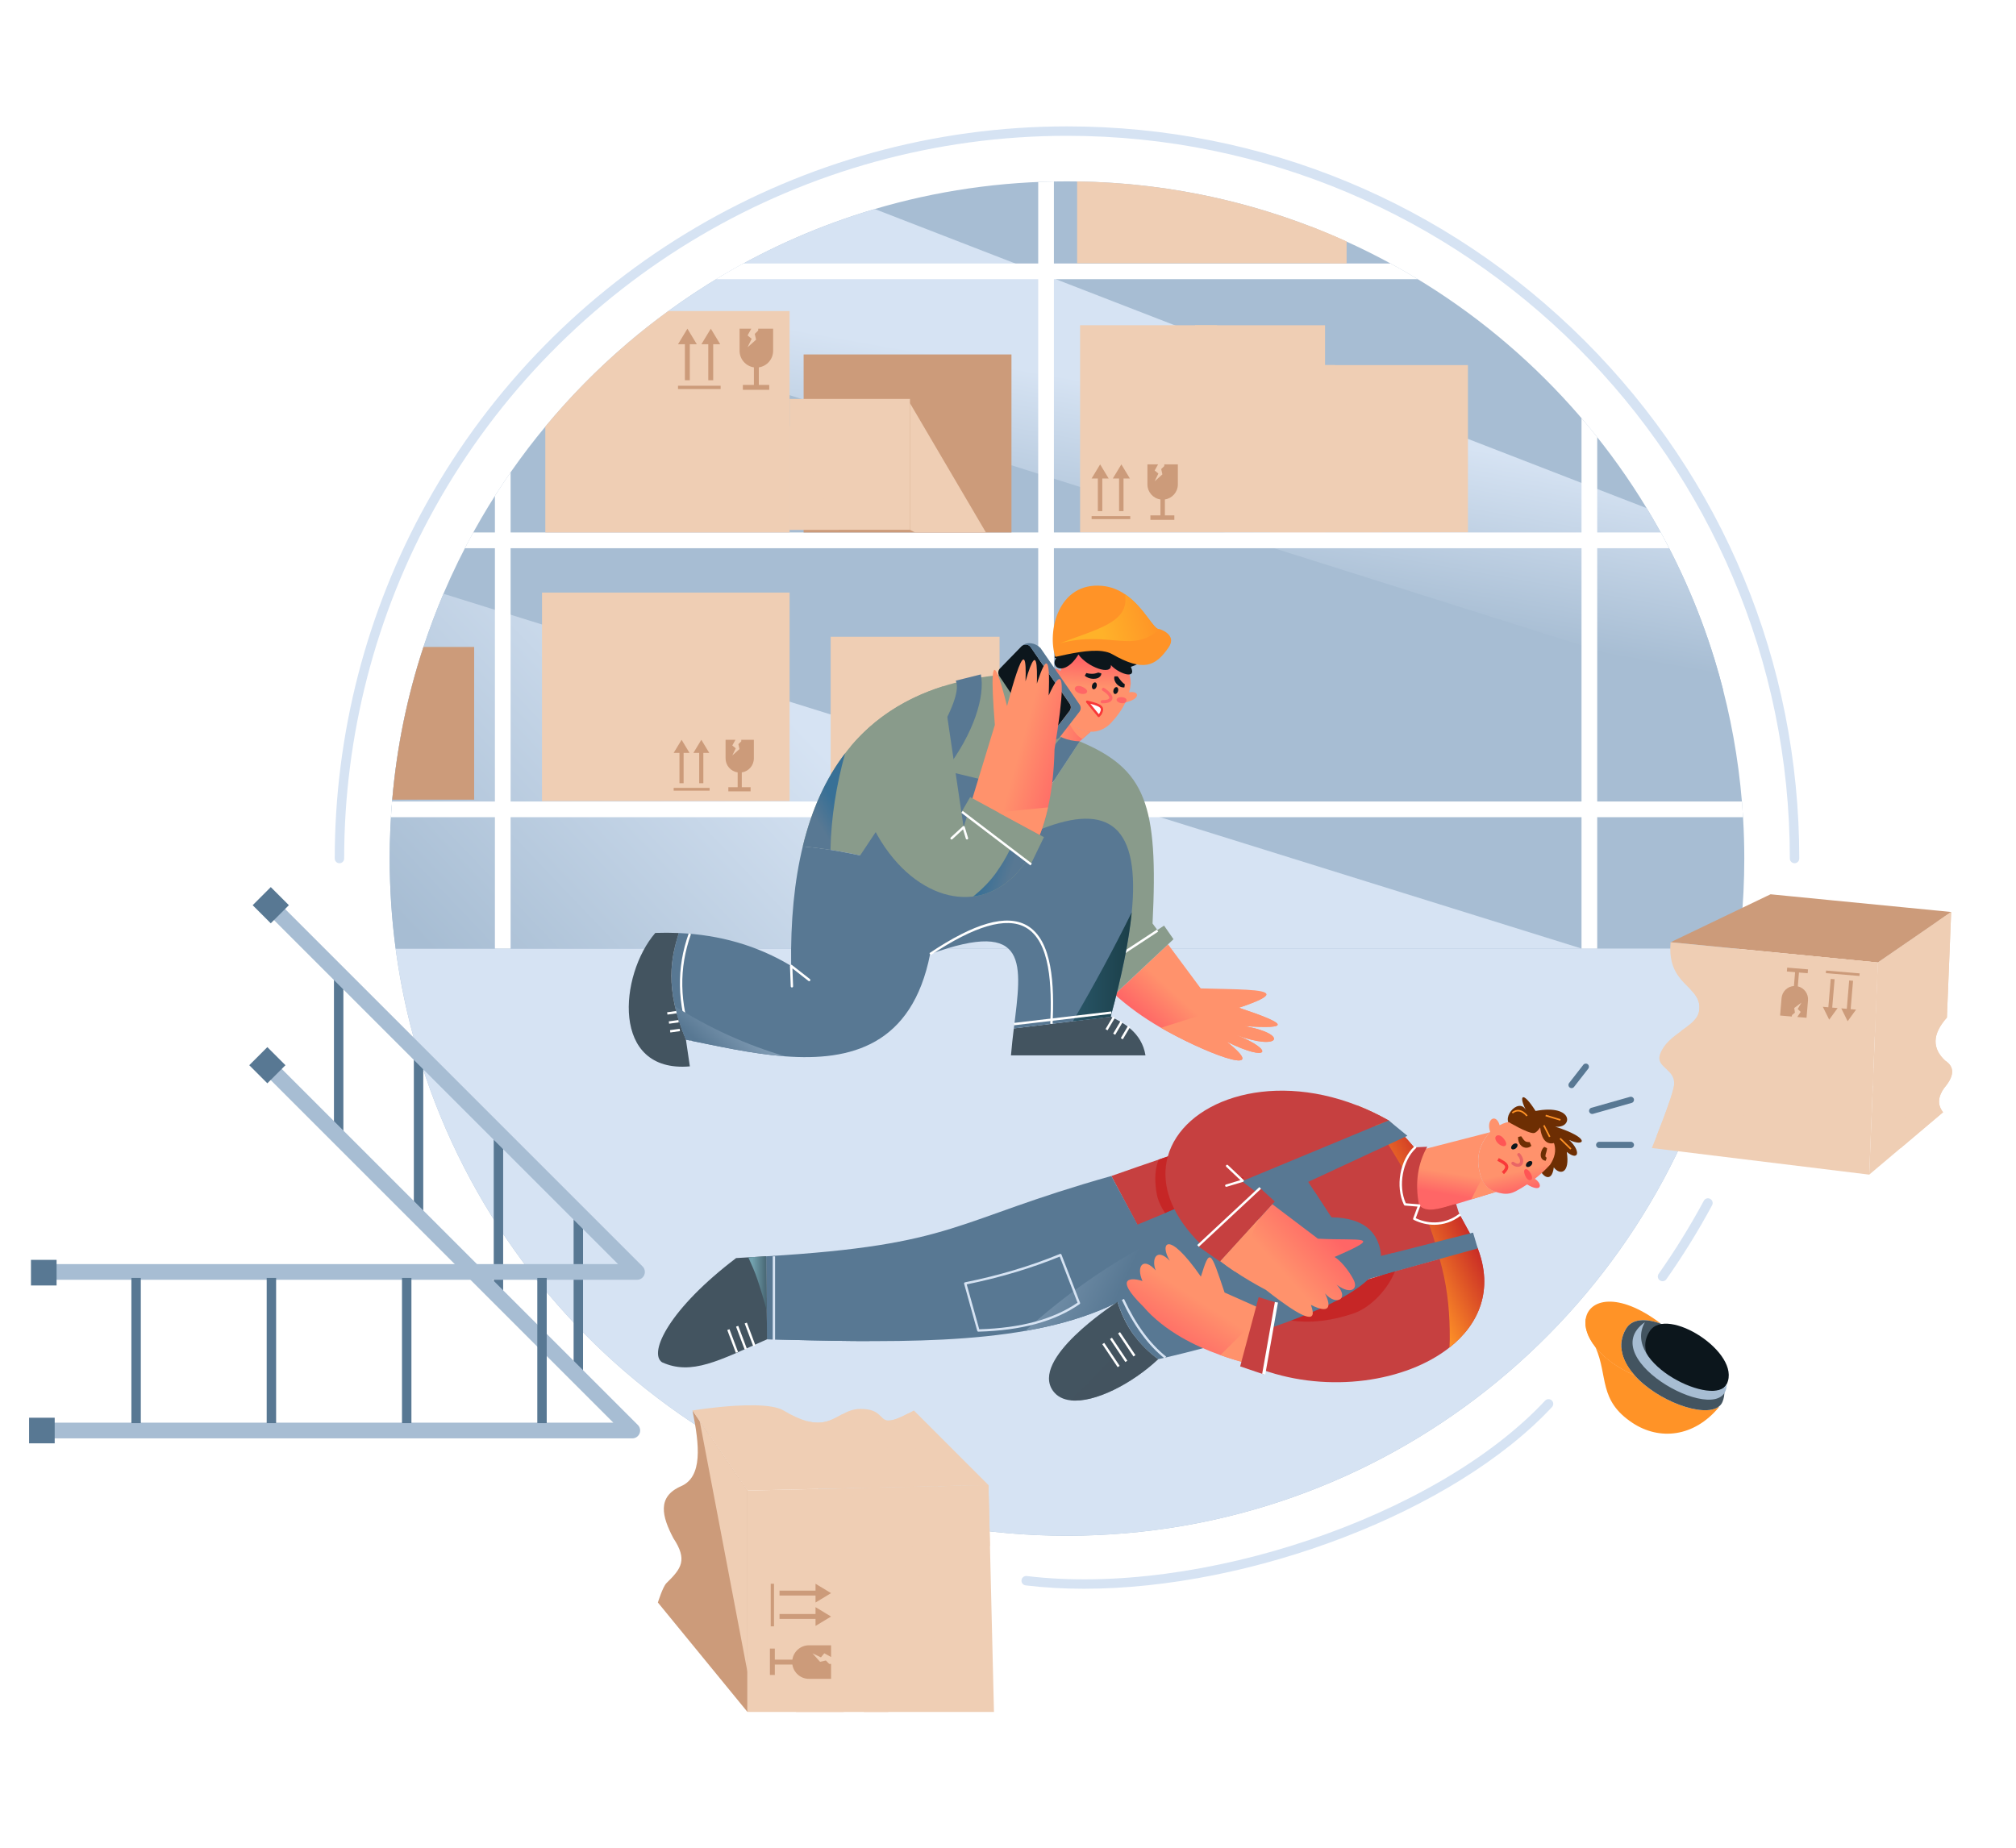 <?xml version="1.0" encoding="utf-8"?>
<!-- Generator: Adobe Illustrator 27.5.0, SVG Export Plug-In . SVG Version: 6.00 Build 0)  -->
<svg version="1.1" id="Layer_1" xmlns="http://www.w3.org/2000/svg" xmlns:xlink="http://www.w3.org/1999/xlink" x="0px" y="0px"
	 viewBox="0 0 1200 1100" style="enable-background:new 0 0 1200 1100;" xml:space="preserve">
<rect y="0" style="fill:#FFFFFF;" width="1200" height="1100"/>
<path style="fill:#A7BDD3;" d="M1038.269,511.103c0,13.272-0.636,26.395-1.888,39.35c-0.467,4.766-1.009,9.515-1.645,14.244
	c-1.234,9.329-2.785,18.545-4.655,27.648c-1.14,5.571-2.393,11.105-3.776,16.6C982.6,784.326,824.024,914.264,635.109,914.264
	c-188.916,0-347.473-129.937-391.178-305.318c-3.608-14.45-6.431-29.218-8.431-44.248c-2.337-17.534-3.534-35.423-3.534-53.594
	c0-11.795,0.505-23.478,1.514-35.031c2.692-31.48,9.029-61.931,18.581-90.925c3.534-10.767,7.515-21.329,11.889-31.666
	c5.552-13.048,11.777-25.759,18.619-38.059c10.786-19.423,23.161-37.854,36.901-55.127c1.682-2.112,3.402-4.224,5.122-6.3
	c14.73-17.777,30.956-34.283,48.528-49.313c7.945-6.785,16.17-13.291,24.657-19.478c10.356-7.552,21.068-14.618,32.134-21.18
	c28.227-16.73,58.66-30.097,90.775-39.574c36.265-10.731,74.68-16.487,114.422-16.487c2.019,0,4.019,0.018,6.038,0.056
	c57.089,0.823,111.319,13.535,160.315,35.76c74.4,33.742,136.723,89.411,178.727,158.763c17.03,28.096,30.714,58.436,40.509,90.476
	c1.795,5.87,3.458,11.796,4.991,17.796c6.3,24.601,10.338,50.117,11.87,76.306C1038.026,495.046,1038.269,503.047,1038.269,511.103z
	"/>
<path style="fill:#D6E3F3;" d="M1034.736,564.697c-1.234,9.329-2.785,18.545-4.655,27.648c-1.14,5.571-2.393,11.105-3.776,16.6
	C982.6,784.326,824.024,914.264,635.109,914.264c-188.916,0-347.473-129.937-391.178-305.318c-0.019-0.112-0.056-0.206-0.075-0.319
	c-0.43-1.7-0.841-3.402-1.234-5.121c-0.355-1.495-0.692-2.991-1.028-4.486c-1.346-6.038-2.561-12.133-3.627-18.263
	c-0.224-1.234-0.43-2.467-0.636-3.721c-0.673-4.094-1.29-8.206-1.832-12.338H1034.736z"/>
<g>
	<path style="fill:#D6E3F3;" d="M645.186,945.823c-11.924,0-23.529-0.654-34.698-2.008c-1.537-0.186-2.632-1.584-2.446-3.122
		c0.188-1.539,1.584-2.623,3.122-2.446c102.795,12.468,244.087-35.34,308.536-104.411c1.055-1.134,2.831-1.192,3.963-0.137
		c1.132,1.057,1.194,2.831,0.137,3.963C865.31,900.348,744.633,945.823,645.186,945.823z"/>
</g>
<g>
	<path style="fill:#D6E3F3;" d="M989.597,762.749c-0.559,0-1.121-0.166-1.612-0.511c-1.265-0.891-1.57-2.64-0.679-3.907
		c9.783-13.911,18.823-28.539,26.868-43.475c0.734-1.365,2.441-1.875,3.797-1.139c1.364,0.734,1.875,2.435,1.139,3.797
		c-8.149,15.132-17.308,29.949-27.219,44.044C991.346,762.334,990.479,762.749,989.597,762.749z"/>
</g>
<g>
	<path style="fill:#D6E3F3;" d="M1068.186,513.904c-1.548,0-2.804-1.256-2.804-2.804c0-237.242-193.019-430.253-430.271-430.253
		c-156.139,0-300.308,84.839-376.25,221.411c-35.329,63.495-54.003,135.712-54.003,208.842c0,1.548-1.256,2.804-2.804,2.804
		c-1.548,0-2.804-1.256-2.804-2.804c0-74.084,18.918-147.241,54.711-211.568c76.928-138.349,222.977-224.293,381.15-224.293
		c116.427,0,225.885,45.337,308.211,127.657c82.328,82.322,127.668,191.777,127.668,308.204
		C1070.99,512.648,1069.734,513.904,1068.186,513.904z"/>
</g>
<linearGradient id="SVGID_1_" gradientUnits="userSpaceOnUse" x1="720.723" y1="187.169" x2="693.07" y2="343.565">
	<stop  offset="0.324" style="stop-color:#D6E3F3"/>
	<stop  offset="1" style="stop-color:#A7BDD3"/>
</linearGradient>
<path style="fill:url(#SVGID_1_);" d="M1025.688,410.805L373.121,204.672c7.945-6.785,16.17-13.291,24.657-19.478
	c10.356-7.552,21.068-14.618,32.134-21.18c28.227-16.73,58.66-30.096,90.775-39.574l459.502,178.092
	c17.03,28.097,30.714,58.436,40.509,90.476C1022.492,398.879,1024.156,404.804,1025.688,410.805z"/>
<linearGradient id="SVGID_00000018232469947269158990000001166683795721825974_" gradientUnits="userSpaceOnUse" x1="636.681" y1="426.605" x2="368.361" y2="682.918">
	<stop  offset="0.324" style="stop-color:#D6E3F3"/>
	<stop  offset="1" style="stop-color:#A7BDD3"/>
</linearGradient>
<path style="fill:url(#SVGID_00000018232469947269158990000001166683795721825974_);" d="M941.4,564.697H235.5
	c-2.337-17.534-3.534-35.423-3.534-53.594c0-11.795,0.505-23.478,1.514-35.031c2.692-31.48,9.029-61.931,18.581-90.925
	c3.534-10.767,7.515-21.329,11.889-31.666L941.4,564.697z"/>
<rect x="756.001" y="217.352" style="fill:#EFCEB4;" width="117.768" height="99.655"/>
<defs>
	<filter id="Adobe_OpacityMaskFilter" filterUnits="userSpaceOnUse" x="756.001" y="217.352" width="66.698" height="99.655">
		<feFlood  style="flood-color:white;flood-opacity:1" result="back"/>
		<feBlend  in="SourceGraphic" in2="back" mode="normal"/>
	</filter>
</defs>
<mask maskUnits="userSpaceOnUse" x="756.001" y="217.352" width="66.698" height="99.655" id="SVGID_00000122678842018888937310000012301191339864557995_">
	<g style="filter:url(#Adobe_OpacityMaskFilter);">
		<defs>
			
				<filter id="Adobe_OpacityMaskFilter_00000017495734608132079940000011452353194091033261_" filterUnits="userSpaceOnUse" x="756.001" y="217.352" width="66.698" height="99.655">
				<feFlood  style="flood-color:white;flood-opacity:1" result="back"/>
				<feBlend  in="SourceGraphic" in2="back" mode="normal"/>
			</filter>
		</defs>
		
			<mask maskUnits="userSpaceOnUse" x="756.001" y="217.352" width="66.698" height="99.655" id="SVGID_00000122678842018888937310000012301191339864557995_">
			<g style="filter:url(#Adobe_OpacityMaskFilter_00000017495734608132079940000011452353194091033261_);">
			</g>
		</mask>
		
			<linearGradient id="SVGID_00000003081345630484161070000002052283570369437575_" gradientUnits="userSpaceOnUse" x1="756.001" y1="267.179" x2="822.698" y2="267.179">
			<stop  offset="0" style="stop-color:#808080"/>
			<stop  offset="1" style="stop-color:#FFFFFF"/>
		</linearGradient>
		
			<polygon style="mask:url(#SVGID_00000122678842018888937310000012301191339864557995_);fill:url(#SVGID_00000003081345630484161070000002052283570369437575_);" points="
			822.698,317.006 756.001,317.006 756.001,217.352 794.528,217.352 		"/>
	</g>
</mask>
<linearGradient id="SVGID_00000045577973788897710460000016901403807566372997_" gradientUnits="userSpaceOnUse" x1="756.001" y1="267.179" x2="822.698" y2="267.179">
	<stop  offset="0" style="stop-color:#EFCEB4"/>
	<stop  offset="1" style="stop-color:#EFCEB4"/>
</linearGradient>
<polygon style="fill:url(#SVGID_00000045577973788897710460000016901403807566372997_);" points="822.698,317.006 756.001,317.006 
	756.001,217.352 794.528,217.352 "/>
<rect x="642.906" y="193.63" style="fill:#EFCEB4;" width="145.809" height="123.376"/>
<g>
	<defs>
		<path id="SVGID_00000155851383830002709660000010015940836795606974_" d="M1038.271,511.1c0,13.272-0.636,26.395-1.888,39.35
			c-0.467,4.767-1.009,9.515-1.645,14.244C1008.53,762.021,839.597,914.26,635.111,914.26c-204.487,0-373.4-152.239-399.609-349.566
			c-2.337-17.534-3.533-35.424-3.533-53.594c0-71.016,18.357-137.733,50.603-195.682c68.81-123.75,200.898-207.459,352.539-207.459
			C857.767,107.958,1038.271,288.443,1038.271,511.1z"/>
	</defs>
	<clipPath id="SVGID_00000142141871014696374070000013343069919760504255_">
		<use xlink:href="#SVGID_00000155851383830002709660000010015940836795606974_"  style="overflow:visible;"/>
	</clipPath>
	<g style="clip-path:url(#SVGID_00000142141871014696374070000013343069919760504255_);">
		<g>
			<path style="fill:#FFFFFF;" d="M1047.827,477.147H215.683c2.72,2.458,4.133,5.854,4.355,9.347h827.443
				C1047.499,483.372,1047.613,480.25,1047.827,477.147z"/>
		</g>
		<g>
			<path style="fill:#FFFFFF;" d="M264.369,326.353h747.979c-1.43-3.132-2.892-6.249-4.395-9.347H266.777
				C267.097,320.332,266.353,323.692,264.369,326.353z"/>
		</g>
		<g>
			<path style="fill:#FFFFFF;" d="M402.837,164.597c-1.725,0.589-3.476,1.107-5.23,1.615h483.531
				c-3.861-3.145-7.756-6.258-11.676-9.347H417.547C413.092,160.264,407.807,162.902,402.837,164.597z"/>
		</g>
	</g>
	<g style="clip-path:url(#SVGID_00000142141871014696374070000013343069919760504255_);">
		<g>
			<path style="fill:#FFFFFF;" d="M941.378,221.704v342.989h9.347V231.982C947.658,228.51,944.545,225.082,941.378,221.704z"/>
		</g>
		<g>
			<rect x="617.982" y="99.401" style="fill:#FFFFFF;" width="9.347" height="465.292"/>
		</g>
		<g>
			<path style="fill:#FFFFFF;" d="M294.586,262.047v302.647h9.347V258.19C301.376,260.43,297.992,261.754,294.586,262.047z"/>
		</g>
	</g>
</g>
<rect x="322.626" y="352.782" style="fill:#EFCEB4;" width="147.364" height="124.103"/>
<rect x="494.444" y="379.081" style="fill:#EFCEB4;" width="100.538" height="100.538"/>
<path style="fill:#CC9B7A;" d="M282.234,385.141v90.925h-48.753c2.692-31.48,9.029-61.932,18.581-90.925H282.234z"/>
<rect x="478.346" y="211.012" style="fill:#CC9B7A;" width="123.713" height="105.991"/>
<path style="fill:#EFCEB4;" d="M469.99,185.196v131.807H324.593v-63.015c21.404-25.853,46.005-48.995,73.185-68.791H469.99z"/>
<g>
	<g>
		<g>
			<rect x="649.772" y="307.258" style="fill:#CC9B7A;" width="22.995" height="1.766"/>
		</g>
		<g>
			<polygon style="fill:#CC9B7A;" points="659.911,284.848 656.131,284.848 656.131,304.278 653.481,304.278 653.481,284.848 
				649.772,284.848 654.841,276.457 			"/>
		</g>
		<g>
			<polygon style="fill:#CC9B7A;" points="672.54,284.848 668.76,284.848 668.76,304.278 666.111,304.278 666.111,284.848 
				662.401,284.848 667.471,276.457 			"/>
		</g>
	</g>
	<path style="fill:#CC9B7A;" d="M693.383,297.336v9.477h5.626v2.65h-14.246v-2.65h5.97v-9.477c-4.372-0.636-7.737-4.407-7.737-8.956
		v-11.923h6.332l-2.022,3.648l2.208,1.811l-2.208,4.584l4.592-4.098l-0.707-3.144l1.855-1.802v-0.998h8.055v11.923
		C701.103,292.928,697.755,296.691,693.383,297.336z"/>
</g>
<g>
	<g>
		<g>
			<rect x="403.583" y="229.642" style="fill:#CC9B7A;" width="25.362" height="1.948"/>
		</g>
		<g>
			<polygon style="fill:#CC9B7A;" points="414.765,204.925 410.596,204.925 410.596,226.354 407.674,226.354 407.674,204.925 
				403.583,204.925 409.174,195.671 			"/>
		</g>
		<g>
			<polygon style="fill:#CC9B7A;" points="428.694,204.925 424.525,204.925 424.525,226.354 421.603,226.354 421.603,204.925 
				417.512,204.925 423.103,195.671 			"/>
		</g>
	</g>
	<path style="fill:#CC9B7A;" d="M451.682,218.698v10.451h6.205v2.922h-15.711v-2.922h6.585v-10.451
		c-4.822-0.702-8.533-4.861-8.533-9.877v-13.15h6.984l-2.231,4.023l2.435,1.997l-2.435,5.055l5.065-4.52l-0.779-3.468l2.045-1.987
		v-1.1h8.883v13.15C460.196,213.837,456.504,217.987,451.682,218.698z"/>
</g>
<g>
	<g>
		<g>
			<rect x="400.995" y="469.052" style="fill:#CC9B7A;" width="21.382" height="1.642"/>
		</g>
		<g>
			<polygon style="fill:#CC9B7A;" points="410.423,448.214 406.908,448.214 406.908,466.281 404.444,466.281 404.444,448.214 
				400.995,448.214 405.709,440.413 			"/>
		</g>
		<g>
			<polygon style="fill:#CC9B7A;" points="422.166,448.214 418.651,448.214 418.651,466.281 416.188,466.281 416.188,448.214 
				412.739,448.214 417.453,440.413 			"/>
		</g>
	</g>
	<path style="fill:#CC9B7A;" d="M441.547,459.826v8.812h5.231v2.464h-13.246v-2.464h5.551v-8.812
		c-4.065-0.591-7.194-4.098-7.194-8.327v-11.086h5.888l-1.881,3.392l2.053,1.684l-2.053,4.262l4.27-3.811l-0.657-2.923l1.725-1.675
		v-0.928h7.489v11.086C448.724,455.728,445.612,459.227,441.547,459.826z"/>
</g>
<rect x="469.99" y="237.501" style="fill:#EFCEB4;" width="71.652" height="77.913"/>
<defs>
	
		<filter id="Adobe_OpacityMaskFilter_00000076577532320693564800000009039226711088629141_" filterUnits="userSpaceOnUse" x="469.99" y="253.035" width="29.274" height="62.379">
		<feFlood  style="flood-color:white;flood-opacity:1" result="back"/>
		<feBlend  in="SourceGraphic" in2="back" mode="normal"/>
	</filter>
</defs>
<mask maskUnits="userSpaceOnUse" x="469.99" y="253.035" width="29.274" height="62.379" id="SVGID_00000111156604159573830420000017244915497222540204_">
	<g style="filter:url(#Adobe_OpacityMaskFilter_00000076577532320693564800000009039226711088629141_);">
		<defs>
			
				<filter id="Adobe_OpacityMaskFilter_00000092432179654904487420000009301551873209121718_" filterUnits="userSpaceOnUse" x="469.99" y="253.035" width="29.274" height="62.379">
				<feFlood  style="flood-color:white;flood-opacity:1" result="back"/>
				<feBlend  in="SourceGraphic" in2="back" mode="normal"/>
			</filter>
		</defs>
		
			<mask maskUnits="userSpaceOnUse" x="469.99" y="253.035" width="29.274" height="62.379" id="SVGID_00000111156604159573830420000017244915497222540204_">
			<g style="filter:url(#Adobe_OpacityMaskFilter_00000092432179654904487420000009301551873209121718_);">
			</g>
		</mask>
		
			<linearGradient id="SVGID_00000028287580617960022010000002511020577899040428_" gradientUnits="userSpaceOnUse" x1="469.99" y1="284.224" x2="499.264" y2="284.224">
			<stop  offset="0" style="stop-color:#808080"/>
			<stop  offset="1" style="stop-color:#FFFFFF"/>
		</linearGradient>
		
			<polygon style="mask:url(#SVGID_00000111156604159573830420000017244915497222540204_);fill:url(#SVGID_00000028287580617960022010000002511020577899040428_);" points="
			499.264,315.414 469.99,315.414 469.99,253.035 		"/>
	</g>
</mask>
<linearGradient id="SVGID_00000057149589669717929740000002584706948968108688_" gradientUnits="userSpaceOnUse" x1="469.99" y1="284.224" x2="499.264" y2="284.224">
	<stop  offset="0" style="stop-color:#EFCEB4"/>
	<stop  offset="1" style="stop-color:#EFCEB4"/>
</linearGradient>
<polygon style="fill:url(#SVGID_00000057149589669717929740000002584706948968108688_);" points="499.264,315.414 469.99,315.414 
	469.99,253.035 "/>
<defs>
	
		<filter id="Adobe_OpacityMaskFilter_00000118367136465785679560000013100972074500369039_" filterUnits="userSpaceOnUse" x="541.642" y="240.005" width="45.238" height="76.998">
		<feFlood  style="flood-color:white;flood-opacity:1" result="back"/>
		<feBlend  in="SourceGraphic" in2="back" mode="normal"/>
	</filter>
</defs>
<mask maskUnits="userSpaceOnUse" x="541.642" y="240.005" width="45.238" height="76.998" id="SVGID_00000132083989350753610060000015959217844561980605_">
	<g style="filter:url(#Adobe_OpacityMaskFilter_00000118367136465785679560000013100972074500369039_);">
		<defs>
			
				<filter id="Adobe_OpacityMaskFilter_00000092426630392034296970000015562509179288901277_" filterUnits="userSpaceOnUse" x="541.642" y="240.005" width="45.238" height="76.998">
				<feFlood  style="flood-color:white;flood-opacity:1" result="back"/>
				<feBlend  in="SourceGraphic" in2="back" mode="normal"/>
			</filter>
		</defs>
		
			<mask maskUnits="userSpaceOnUse" x="541.642" y="240.005" width="45.238" height="76.998" id="SVGID_00000132083989350753610060000015959217844561980605_">
			<g style="filter:url(#Adobe_OpacityMaskFilter_00000092426630392034296970000015562509179288901277_);">
			</g>
		</mask>
		
			<linearGradient id="SVGID_00000004531498089497337690000001566768521836396167_" gradientUnits="userSpaceOnUse" x1="541.642" y1="278.504" x2="586.88" y2="278.504">
			<stop  offset="0" style="stop-color:#808080"/>
			<stop  offset="1" style="stop-color:#FFFFFF"/>
		</linearGradient>
		
			<polygon style="mask:url(#SVGID_00000132083989350753610060000015959217844561980605_);fill:url(#SVGID_00000004531498089497337690000001566768521836396167_);" points="
			586.88,317.003 544.726,317.003 541.642,315.414 541.642,240.005 		"/>
	</g>
</mask>
<linearGradient id="SVGID_00000178183693788304302850000001052818388379715490_" gradientUnits="userSpaceOnUse" x1="541.642" y1="278.504" x2="586.88" y2="278.504">
	<stop  offset="0" style="stop-color:#EFCEB4"/>
	<stop  offset="1" style="stop-color:#EFCEB4"/>
</linearGradient>
<polygon style="fill:url(#SVGID_00000178183693788304302850000001052818388379715490_);" points="586.88,317.003 544.726,317.003 
	541.642,315.414 541.642,240.005 "/>
<path style="fill:#EFCEB4;" d="M801.461,143.771v12.955H641.147v-48.715c48.808,0.71,95.504,10.094,138.649,26.676
	C787.123,137.509,794.358,140.538,801.461,143.771z"/>
<defs>
	
		<filter id="Adobe_OpacityMaskFilter_00000182493613788394723740000007150850260808592001_" filterUnits="userSpaceOnUse" x="779.796" y="134.687" width="21.666" height="22.039">
		<feFlood  style="flood-color:white;flood-opacity:1" result="back"/>
		<feBlend  in="SourceGraphic" in2="back" mode="normal"/>
	</filter>
</defs>
<mask maskUnits="userSpaceOnUse" x="779.796" y="134.687" width="21.666" height="22.039" id="SVGID_00000042708756643835142640000005240185992195791284_">
	<g style="filter:url(#Adobe_OpacityMaskFilter_00000182493613788394723740000007150850260808592001_);">
		<defs>
			
				<filter id="Adobe_OpacityMaskFilter_00000123402877189724069960000006096592510328997522_" filterUnits="userSpaceOnUse" x="779.796" y="134.687" width="21.666" height="22.039">
				<feFlood  style="flood-color:white;flood-opacity:1" result="back"/>
				<feBlend  in="SourceGraphic" in2="back" mode="normal"/>
			</filter>
		</defs>
		
			<mask maskUnits="userSpaceOnUse" x="779.796" y="134.687" width="21.666" height="22.039" id="SVGID_00000042708756643835142640000005240185992195791284_">
			<g style="filter:url(#Adobe_OpacityMaskFilter_00000123402877189724069960000006096592510328997522_);">
			</g>
		</mask>
		
			<linearGradient id="SVGID_00000163755986177735554120000002079775346973627304_" gradientUnits="userSpaceOnUse" x1="779.796" y1="145.707" x2="801.462" y2="145.707">
			<stop  offset="0" style="stop-color:#808080"/>
			<stop  offset="1" style="stop-color:#FFFFFF"/>
		</linearGradient>
		
			<path style="mask:url(#SVGID_00000042708756643835142640000005240185992195791284_);fill:url(#SVGID_00000163755986177735554120000002079775346973627304_);" d="
			M801.461,143.771v12.955h-9.833l-11.833-22.04C787.123,137.509,794.358,140.538,801.461,143.771z"/>
	</g>
</mask>
<linearGradient id="SVGID_00000072258979662970262110000011609472224364579514_" gradientUnits="userSpaceOnUse" x1="779.796" y1="145.707" x2="801.462" y2="145.707">
	<stop  offset="0" style="stop-color:#EFCEB4"/>
	<stop  offset="1" style="stop-color:#EFCEB4"/>
</linearGradient>
<path style="fill:url(#SVGID_00000072258979662970262110000011609472224364579514_);" d="M801.461,143.771v12.955h-9.833
	l-11.833-22.04C787.123,137.509,794.358,140.538,801.461,143.771z"/>
<defs>
	
		<filter id="Adobe_OpacityMaskFilter_00000168077456816321898810000003343153822238621347_" filterUnits="userSpaceOnUse" x="643.211" y="193.63" width="145.503" height="121.785">
		<feFlood  style="flood-color:white;flood-opacity:1" result="back"/>
		<feBlend  in="SourceGraphic" in2="back" mode="normal"/>
	</filter>
</defs>
<mask maskUnits="userSpaceOnUse" x="643.211" y="193.63" width="145.503" height="121.785" id="SVGID_00000088829856033439231220000005803070925967834272_">
	<g style="filter:url(#Adobe_OpacityMaskFilter_00000168077456816321898810000003343153822238621347_);">
		<defs>
			
				<filter id="Adobe_OpacityMaskFilter_00000103984354411012807310000013770312007838867895_" filterUnits="userSpaceOnUse" x="643.211" y="193.63" width="145.503" height="121.785">
				<feFlood  style="flood-color:white;flood-opacity:1" result="back"/>
				<feBlend  in="SourceGraphic" in2="back" mode="normal"/>
			</filter>
		</defs>
		
			<mask maskUnits="userSpaceOnUse" x="643.211" y="193.63" width="145.503" height="121.785" id="SVGID_00000088829856033439231220000005803070925967834272_">
			<g style="filter:url(#Adobe_OpacityMaskFilter_00000103984354411012807310000013770312007838867895_);">
			</g>
		</mask>
		
			<linearGradient id="SVGID_00000161627115863742994550000011278745132606654903_" gradientUnits="userSpaceOnUse" x1="643.211" y1="254.522" x2="788.714" y2="254.522">
			<stop  offset="0" style="stop-color:#808080"/>
			<stop  offset="1" style="stop-color:#FFFFFF"/>
		</linearGradient>
		
			<polygon style="mask:url(#SVGID_00000088829856033439231220000005803070925967834272_);fill:url(#SVGID_00000161627115863742994550000011278745132606654903_);" points="
			788.714,247.979 724.454,247.979 724.454,193.63 711.369,193.63 711.369,247.979 643.211,247.979 643.211,261.065 
			711.369,261.065 711.369,315.414 724.454,315.414 724.454,261.065 788.714,261.065 		"/>
	</g>
</mask>
<linearGradient id="SVGID_00000022521545395818257020000005266688360855916429_" gradientUnits="userSpaceOnUse" x1="643.211" y1="254.522" x2="788.714" y2="254.522">
	<stop  offset="0" style="stop-color:#EFCEB4"/>
	<stop  offset="1" style="stop-color:#EFCEB4"/>
</linearGradient>
<polygon style="fill:url(#SVGID_00000022521545395818257020000005266688360855916429_);" points="788.714,247.979 724.454,247.979 
	724.454,193.63 711.369,193.63 711.369,247.979 643.211,247.979 643.211,261.065 711.369,261.065 711.369,315.414 724.454,315.414 
	724.454,261.065 788.714,261.065 "/>
<path style="fill:#899B8B;" d="M642.66,441.364l-16.338,24.769l-23.142,35.05c-21.123,19.086-43.163,17.777-68.867,12.768
	c-12.375-2.431-25.591-5.72-39.967-8.001c-5.327-0.86-10.842-1.589-16.506-2.056c5.365-22.151,13.814-40.583,25.217-55.426
	c1.065-1.42,2.168-2.785,3.309-4.131c14.188-16.842,32.526-28.657,54.809-35.704c9.253-2.934,19.161-5.047,29.76-6.336
	c1.028-0.131,2.056-0.262,3.103-0.374c3.589-0.374,7.253-0.673,10.992-0.878c1.832-0.094,3.664-0.187,5.515-0.224
	c0.448-0.037,0.916-0.037,1.364-0.057c0.991-0.018,1.963-0.037,2.954-0.056l2.393,3.496l0.58,0.86l6.206,9.085l6.86,10.019
	L642.66,441.364z"/>
<path style="fill:#899B8B;" d="M688.918,553.653l-38.172,25.087c-22.675-27.218-30.283-59.239-36.826-93.448l28.732-43.93
	c39.219,16.506,46.958,37.2,43.387,108.422L688.918,553.653z"/>
<path style="fill:#587893;" d="M511.573,509.905c28.433-43.056,63.417-91.847,57.326-104.683l14.955-3.739
	c2.544,13.003-4.035,34.899-21.186,57.327l43.618,10.593l30.533-36.763l5.842,8.723l-40.113,61.065
	C585.515,521.788,557.061,519.874,511.573,509.905z"/>
<linearGradient id="SVGID_00000083070573917471009400000005184040722214240922_" gradientUnits="userSpaceOnUse" x1="612.508" y1="424.273" x2="649.185" y2="424.273">
	<stop  offset="0.425" style="stop-color:#FF926C"/>
	<stop  offset="1" style="stop-color:#FF6666"/>
</linearGradient>
<path style="fill:url(#SVGID_00000083070573917471009400000005184040722214240922_);" d="M649.185,435.602l-4.916,4.336
	l-1.608,1.421c-14.581-0.486-24.694-10.898-30.152-25.703l16.6-8.469c0.355,0.392,0.766,0.767,1.215,1.103
	c-2.355,7.758,0.523,15.778,5.758,21.105C639.651,433.058,644.343,435.452,649.185,435.602z"/>
<path style="fill:#FF926C;" d="M649.185,435.602l-4.916,4.336c-2.598-1.477-4.542-3.851-6.225-6.505
	c-0.804-1.272-1.458-2.636-1.963-4.038C639.651,433.058,644.343,435.452,649.185,435.602z"/>
<linearGradient id="SVGID_00000061471438542691473960000010680402094733211533_" gradientUnits="userSpaceOnUse" x1="739.878" y1="573.97" x2="696.206" y2="621.401">
	<stop  offset="0.624" style="stop-color:#FF926C"/>
	<stop  offset="1" style="stop-color:#FF6666"/>
</linearGradient>
<path style="fill:url(#SVGID_00000061471438542691473960000010680402094733211533_);" d="M740.568,610.855
	c26.675,4.599,21.815,15.254-4.673,5.29c23.049,9.178,19.628,16.506-5.608,4.056c25.666,20.451-7.291,9.253-35.518-6.244
	c-1.252-0.692-2.505-1.383-3.72-2.094c-10.711-6.188-19.778-12.824-27.535-19.852l31.741-29.816l19.46,26.227
	c20.899,0.579,39.256,0.393,39.107,3.589c-0.075,1.608-4.842,4.075-16.376,7.926C766.458,609.621,768.776,612.743,740.568,610.855z"
	/>
<path style="fill:#FF926C;" d="M740.568,610.855c26.675,4.599,21.815,15.254-4.673,5.29c23.049,9.178,19.628,16.506-5.608,4.056
	c25.666,20.451-7.291,9.253-35.518-6.244c-1.252-0.692-2.505-1.383-3.72-2.094l62.773-19.852c-0.075,1.608-4.842,4.075-16.376,7.926
	C766.458,609.621,768.776,612.743,740.568,610.855z"/>
<polygon style="fill:#899B8B;" points="698.507,559.13 695.255,562.196 663.513,592.012 657.382,597.77 649.287,579.693 
	650.746,578.74 688.918,553.653 692.899,551.036 "/>
<g>
	
		<rect x="645.393" y="565.972" transform="matrix(0.836 -0.549 0.549 0.836 -201.285 460.642)" style="fill:#FFFFFF;" width="47.421" height="1.403"/>
</g>
<path style="fill:#C64040;" d="M879.61,743.207l-22.649,6.287l-33.915,9.411l-2.382,0.664l-31.943,8.883
	c-0.195,0.059-0.391,0.098-0.586,0.156l-27.296,7.576l-0.703,0.195l-50.785,14.098l-8.376-15.836l-4.706-8.903l-34.735-65.644
	c10.758-3.788,21.536-7.537,32.158-11.13c0.468-0.156,0.957-0.332,1.425-0.488c6.111-2.07,12.203-4.081,18.178-5.994
	c38.699-12.38,74.391-21.127,100.437-18.159c4.588,0.508,8.864,1.386,12.808,2.675c5.408,5.038,10.485,10.388,15.327,16.167
	c6.131,7.341,11.911,15.366,17.592,24.289c3.378,5.31,6.717,10.934,10.095,16.928c0.156,0.293,0.332,0.606,0.508,0.917
	C873.206,730.925,876.388,736.88,879.61,743.207z"/>
<g>
	<defs>
		<path id="SVGID_00000103248267897417748120000009769740457939427242_" d="M879.601,743.204l-58.947,16.362l-59.825,16.616
			l-51.488,14.292l-8.377-15.835l-4.705-8.903l-34.735-65.643c10.758-3.788,21.536-7.537,32.158-11.129
			c6.6-2.245,13.16-4.413,19.603-6.482c45.513-14.566,86.848-24.075,113.245-15.483c5.409,5.037,10.485,10.387,15.328,16.167
			c6.131,7.341,11.91,15.366,17.592,24.289c3.378,5.311,6.717,10.934,10.094,16.928c0.156,0.293,0.332,0.605,0.508,0.917
			C873.197,730.923,876.379,736.878,879.601,743.204z"/>
	</defs>
	<clipPath id="SVGID_00000137111444764535038910000008805773936480820622_">
		<use xlink:href="#SVGID_00000103248267897417748120000009769740457939427242_"  style="overflow:visible;"/>
	</clipPath>
	<path style="clip-path:url(#SVGID_00000137111444764535038910000008805773936480820622_);fill:#C62626;" d="M698.428,728.536
		c-5.126-5.631-8.892-12.217-9.866-17.588c-1.126-6.214-1.467-13.442,0.67-19.435c8.778-24.615,39.959-30.569,48.432-1.976
		c4.311,14.546,6.686,40.893-9.831,49.699C718.497,744.214,706.694,737.615,698.428,728.536z"/>
</g>
<path style="fill:#C64040;" d="M862.799,802.192c-25.929,20.501-71.793,27.335-111.215,13.316c0-0.136,1.269-7.244,1.269-7.361
	l2.655-13.062l3.632-18.042c0.019-0.155,0.351-0.39,0.996-0.664c3.436-1.503,15.288-4.549,27.999-7.771
	c0.195-0.058,0.391-0.097,0.586-0.156c12.652-3.241,26.008-6.638,32.607-8.903c0.645-0.234,1.211-0.449,1.719-0.644
	c0.351-0.137,0.664-0.273,0.937-0.391l4.061-1.113l28.917-7.965l22.649-6.228C889.002,767.729,880.586,788.172,862.799,802.192z"/>
<defs>
	
		<filter id="Adobe_OpacityMaskFilter_00000112594655060970215330000016831715361404859831_" filterUnits="userSpaceOnUse" x="807.718" y="658.038" width="75.778" height="144.154">
		<feFlood  style="flood-color:white;flood-opacity:1" result="back"/>
		<feBlend  in="SourceGraphic" in2="back" mode="normal"/>
	</filter>
</defs>
<mask maskUnits="userSpaceOnUse" x="807.718" y="658.038" width="75.778" height="144.154" id="SVGID_00000129916237271594362690000000582528156839840896_">
	<g style="filter:url(#Adobe_OpacityMaskFilter_00000112594655060970215330000016831715361404859831_);">
		<defs>
			
				<filter id="Adobe_OpacityMaskFilter_00000039834596165732297820000002514292201429843081_" filterUnits="userSpaceOnUse" x="807.718" y="658.038" width="75.778" height="144.154">
				<feFlood  style="flood-color:white;flood-opacity:1" result="back"/>
				<feBlend  in="SourceGraphic" in2="back" mode="normal"/>
			</filter>
		</defs>
		
			<mask maskUnits="userSpaceOnUse" x="807.718" y="658.038" width="75.778" height="144.154" id="SVGID_00000129916237271594362690000000582528156839840896_">
			<g style="filter:url(#Adobe_OpacityMaskFilter_00000039834596165732297820000002514292201429843081_);">
			</g>
		</mask>
		
			<linearGradient id="SVGID_00000112631820115671433400000007001271609306092430_" gradientUnits="userSpaceOnUse" x1="800.25" y1="747.19" x2="868.358" y2="713.971">
			<stop  offset="0.425" style="stop-color:#B3B3B3"/>
			<stop  offset="1" style="stop-color:#FFFFFF"/>
		</linearGradient>
		
			<path style="mask:url(#SVGID_00000129916237271594362690000000582528156839840896_);fill:url(#SVGID_00000112631820115671433400000007001271609306092430_);" d="
			M862.799,802.192c0.098-1.816,0.137-3.417,0.156-4.745c0.098-14.937-1.094-28.565-4.667-42.858
			c-0.429-1.698-0.859-3.397-1.328-5.096v-0.058c-4.725-17.71-10.856-34.618-20.091-50.551
			c-5.428-9.334-11.442-19.682-18.393-28.761c-1.542-2.011-3.124-3.944-4.744-5.799c-1.386-1.562-2.812-3.085-4.257-4.51
			c-0.566-0.566-1.172-1.172-1.757-1.777c6.248,2.441,12.535,5.409,18.822,8.962c5.408,5.038,10.485,10.388,15.327,16.167
			c6.131,7.341,11.911,15.366,17.592,24.289c3.378,5.31,6.717,10.934,10.095,16.928c0.156,0.293,0.332,0.606,0.508,0.917
			c3.143,5.624,6.326,11.579,9.548,17.905C889.002,767.729,880.586,788.172,862.799,802.192z"/>
	</g>
</mask>
<linearGradient id="SVGID_00000128475997461858907800000004696179213223927995_" gradientUnits="userSpaceOnUse" x1="800.25" y1="747.19" x2="868.358" y2="713.971">
	<stop  offset="0.425" style="stop-color:#FF9327"/>
	<stop  offset="1" style="stop-color:#C62626"/>
</linearGradient>
<path style="fill:url(#SVGID_00000128475997461858907800000004696179213223927995_);" d="M862.799,802.192
	c0.098-1.816,0.137-3.417,0.156-4.745c0.098-14.937-1.094-28.565-4.667-42.858c-0.429-1.698-0.859-3.397-1.328-5.096v-0.058
	c-4.725-17.71-10.856-34.618-20.091-50.551c-5.428-9.334-11.442-19.682-18.393-28.761c-1.542-2.011-3.124-3.944-4.744-5.799
	c-1.386-1.562-2.812-3.085-4.257-4.51c-0.566-0.566-1.172-1.172-1.757-1.777c6.248,2.441,12.535,5.409,18.822,8.962
	c5.408,5.038,10.485,10.388,15.327,16.167c6.131,7.341,11.911,15.366,17.592,24.289c3.378,5.31,6.717,10.934,10.095,16.928
	c0.156,0.293,0.332,0.606,0.508,0.917c3.143,5.624,6.326,11.579,9.548,17.905C889.002,767.729,880.586,788.172,862.799,802.192z"/>
<linearGradient id="SVGID_00000106830387240432699050000007880296962693203361_" gradientUnits="userSpaceOnUse" x1="650.933" y1="420.044" x2="652.282" y2="393.698">
	<stop  offset="0.425" style="stop-color:#FF926C"/>
	<stop  offset="1" style="stop-color:#FF6666"/>
</linearGradient>
<path style="fill:url(#SVGID_00000106830387240432699050000007880296962693203361_);" d="M669.897,418.185
	c-2.094,4.374-5.16,8.617-9.104,12.749c-3.608,3.421-7.664,4.804-11.608,4.673c-11.852-0.355-22.843-14.207-18.862-27.311
	c-0.449-0.337-0.86-0.71-1.215-1.103c-4.542-4.786-3.159-12.225,2.094-7.645c5.931-19.676,41.396-16.894,41.836,7.384
	c-0.15,1.757-0.467,3.495-0.916,5.216C677.972,411.062,679.486,415.941,669.897,418.185z"/>
<g>
	<defs>
		<path id="SVGID_00000060731749264535535010000002352541472267585433_" d="M751.581,815.499c-0.02-0.02,1.282-7.355,1.263-7.355
			l2.656-13.062l3.631-18.041c0.156-1.953,47.622-12.496,62.188-17.494c1.074-0.391,1.992-0.723,2.655-1.035l4.061-1.113
			l51.566-14.195C902.737,803.538,818.014,839.125,751.581,815.499z"/>
	</defs>
	<clipPath id="SVGID_00000160891190461495784470000017541135575488466050_">
		<use xlink:href="#SVGID_00000060731749264535535010000002352541472267585433_"  style="overflow:visible;"/>
	</clipPath>
	<path style="clip-path:url(#SVGID_00000160891190461495784470000017541135575488466050_);fill:#C62626;" d="M831.311,754.087
		c-3.69,12.155-15.142,24.323-25.675,27.838c-14.677,4.897-28.879,6.551-44.005,2.93c-7.209-1.726-16.919-3.638-21.172-10.381
		c-9.676-15.338,8.505-33.047,20.703-39.815c17.479-9.699,40.935-13.992,59.752-5.236
		C832.258,734.702,834.254,744.39,831.311,754.087z"/>
</g>
<g>
	<defs>
		<path id="SVGID_00000155131313844158586500000017116719772625149839_" d="M876.828,733.812l-67.264,17.144l-30.869-47.349
			l59.024-27.433l-11.188-9.176L791.133,681.7l-96.649,40.105l-17.338,7.205c0.019,0.097,0.058,0.215,0.078,0.313l-15.698-29.23
			c-95.126,26.808-91.436,41.003-205.482,47.818l0.547,49.398c17.163,0.43,34.383,0.879,51.351,1.035
			c73.024,0.683,141.342-3.925,181.993-39.636c2.812,4.276,5.975,8.201,9.528,11.754c6.6,6.658,14.449,12.067,23.645,16.186
			l156.494-43.443L876.828,733.812z"/>
	</defs>
	<use xlink:href="#SVGID_00000155131313844158586500000017116719772625149839_"  style="overflow:visible;fill:#587893;"/>
	<clipPath id="SVGID_00000069372968865790897230000010927047076467001006_">
		<use xlink:href="#SVGID_00000155131313844158586500000017116719772625149839_"  style="overflow:visible;"/>
	</clipPath>
	<g style="clip-path:url(#SVGID_00000069372968865790897230000010927047076467001006_);">
		<g>
			
				<linearGradient id="SVGID_00000094611873880709127220000007850854741288402337_" gradientUnits="userSpaceOnUse" x1="540.616" y1="691.817" x2="673.388" y2="754.701">
				<stop  offset="0.214" style="stop-color:#A7BDD3"/>
				<stop  offset="1" style="stop-color:#587893"/>
			</linearGradient>
			<path style="fill:url(#SVGID_00000094611873880709127220000007850854741288402337_);" d="M809.042,716.414
				c-14.301-9.418-35.026-7.208-50.43-3.875c-6.041,1.307-12.048,2.849-18.014,4.588c-0.104-0.165-0.219-0.335-0.322-0.499
				c-6.304-10.065-14.128-23.909-25.857-28.43c-21.499-8.285-24.564,25.179-18.185,38.004c1.052,2.115,2.182,4.232,3.357,6.336
				c-36.386,16.79-70.013,40.683-98.061,67.957c-6.266,6.092-13.819,18.613-2.29,21.77c6.756,1.85,16.871-4.336,23.517-5.653
				c20.193-3.982,40.337-3.803,59.92-10.44c22.31-7.561,45.769-12.501,68.833-17.249c14.768-3.039,29.675-6.052,43.726-11.667
				c12.97-5.183,28.107-9.746,32.97-24.473C832.819,738.806,820.639,724.051,809.042,716.414z"/>
		</g>
		<g>
			
				<linearGradient id="SVGID_00000139986979541937844420000010251903487024510905_" gradientUnits="userSpaceOnUse" x1="223.013" y1="698.439" x2="391.457" y2="778.217">
				<stop  offset="0.214" style="stop-color:#A7BDD3"/>
				<stop  offset="1" style="stop-color:#587893"/>
			</linearGradient>
			<path style="fill:url(#SVGID_00000139986979541937844420000010251903487024510905_);" d="M417.856,830.65
				c6.168-0.278,12.341-0.394,18.516-0.435c5.309-1.041,10.623-2.061,15.946-3.025c0.329-0.126,0.691-0.196,1.084-0.193
				c9.143-1.644,18.31-3.15,27.52-4.414c10.274-1.409,20.652-2.569,31.035-3.463c5.954-1.448,11.942-2.752,18.034-3.636
				c5.639-0.818,11.712-1.547,17.599-1.159c-7.701-5.813-17.971-10.841-27.91-15.113c-11.717-5.036-22.963-9.024-28.97-12.018
				c-10.771-5.369-21.976-9.12-32.965-14.018c-8.104-3.613-16.711-5.858-24.935-9.149c-6.164-2.467-10.406-7.178-15.917-9.799
				c-0.623-0.297-1.258-0.528-1.892-0.764c-0.379,0.842-0.784,1.665-1.188,2.489c0.019,0.467-0.069,0.939-0.293,1.371
				c-9.172,17.66-19.274,34.908-30.264,51.564c3.294,2.807,6.547,5.663,9.783,8.537C401.255,821.936,409.546,826.31,417.856,830.65z
				"/>
		</g>
	</g>
</g>
<path style="fill:#FF9327;" d="M988.184,787.661l-0.075,0.206c-8.917-3.159-16.843-2.785-20.357,3.383
	c-2.225,3.888-2.991,7.814-2.617,11.646c0.523,5.496,3.383,10.805,7.589,15.572l-0.149,0.13
	c-10.768-4.916-18.245-10.767-22.881-16.618c-0.019-0.019-0.019-0.019-0.019-0.037c-4.86-6.094-6.617-12.113-5.776-16.936
	C945.918,773.379,963.079,768.817,988.184,787.661z"/>
<path style="fill:#FF9327;" d="M972.576,818.599l0.148-0.125c13.56,15.521,41.258,25.663,50.268,18.988l0.155,0.297
	c-14.852,17.874-35.396,19.877-51.352,9.373c-20.496-13.528-14.466-27.808-22.108-45.144
	C954.325,807.827,961.817,813.688,972.576,818.599z"/>
<path style="fill:#0C161C;" d="M641.927,389.651c-10.581,17.124-21.611,3.178-7.641-1.422c-13.271,11.111-3.795-7.429,7.223-4.968
	c19.327-6.438,23.822-5.475,15.123,2.071c24.384-7.579,24.293-2.15,11.392,2.526c9.388,0.326,12.215-0.134,5.193,3.748
	c7.148,3.437,3.31,4.056-0.092,5.38c3.927,8.302-7.943,3.614-11.876-1.078C661.829,402.46,647.226,397.121,641.927,389.651z"/>
<path style="fill:#435460;" d="M456.587,797.319c-28.657,12.674-44.939,21.684-62.548,13.664
	c-8.225-5.719,4.561-32.002,44.135-62.024l7.253-0.43l10.618-0.617l0.355,32.246L456.587,797.319z"/>
<path style="fill:#435460;" d="M988.115,787.866c19.55,6.873,43.88,30.542,37.189,46.683c-0.485,1.201-1.284,2.163-2.312,2.913
	c-9.011,6.676-36.709-3.466-50.268-18.988c-7.138-8.129-10.381-17.774-4.977-27.228
	C971.266,785.073,979.199,784.714,988.115,787.866z"/>
<path style="fill:#0C161C;" d="M1027.862,823.909c-6.599,13.734-60.941-7.884-45.937-31.354
	C991.94,776.887,1036.791,805.346,1027.862,823.909z"/>
<path style="fill:#A7BDD3;" d="M979.103,787.156c-14.227,24.957,42.603,51.334,48.691,36.621
	C1028.281,852.335,947.437,809.368,979.103,787.156z"/>
<linearGradient id="SVGID_00000163790038442356045750000010504744211518981018_" gradientUnits="userSpaceOnUse" x1="871.527" y1="664.306" x2="863.747" y2="711.437">
	<stop  offset="0.729" style="stop-color:#FF926C"/>
	<stop  offset="1" style="stop-color:#FF6666"/>
</linearGradient>
<path style="fill:url(#SVGID_00000163790038442356045750000010504744211518981018_);" d="M890.347,709.584l-11.58,3.536
	l-3.012,0.913l-2.098,0.641l-5.868,1.807l-0.874,0.272l-3.827,1.166l-9.462,2.895l-1.205,0.369
	c-20.254-3.592-13.721-30.88-5.188-36.916l35.07-9.035l3.847-0.991l0.602-0.155c-1.651,1.904-2.992,3.828-4.022,5.79
	c-2.487,4.702-3.264,9.598-2.623,14.65c0.214,1.574,0.563,3.147,1.03,4.741c0.039,0.117,0.058,0.214,0.097,0.331
	c0.194,0.719,0.447,1.457,0.719,2.176c0,0.039,0.02,0.078,0.039,0.116c0.331,0.894,0.758,1.729,1.283,2.506
	c1.36,2.079,3.322,3.711,5.654,4.663c0.039,0.019,0.097,0.039,0.136,0.058C889.492,709.273,889.92,709.429,890.347,709.584z"/>
<path style="fill:#435460;" d="M681.833,628.296h-80.064c0.449-5.477,1.065-10.861,1.701-16.058l57.651-6.991
	C668.131,608.518,679.627,614.482,681.833,628.296z"/>
<path style="fill:#587893;" d="M674.458,526.681c0.056,4.991-0.206,10.468-0.804,16.468c-1.645,16.675-5.776,37.275-12.525,62.1
	l-22.507,2.729l-19.984,2.431l-15.16,1.831c4.636-38.172,9.777-65.875-49.837-44.228c-10.711,54.323-47.275,63.8-86.345,60.847
	c-20.058-1.495-40.77-6.262-58.996-9.907c-3.066-7.29-5.159-13.889-6.524-19.871c-4.449-19.535-1.065-32.788,2.262-43.631
	c24.376,1.084,46.752,7.422,66.885,19.572c-0.393-26.975,1.944-50.641,6.917-71.129c39.686,3.365,70.848,18.133,98.813,11.608
	c9.123-2.13,17.908-6.523,26.526-14.319C649.259,477.517,673.99,483.255,674.458,526.681z"/>
<path style="fill:#435460;" d="M410.629,634.839c-47.219,4.056-42.023-54.603-20.563-79.447c4.729-0.168,9.384-0.15,13.964,0.056
	c-4.355,14.17-8.786,32.452,4.262,63.501L410.629,634.839z"/>
<path style="fill:#C64040;" d="M849.542,682.694c-5.557,9.804-7.51,21.728-4.803,34.994l-8.406-0.686
	c-3.936-6.835-4.002-25.447,6.004-33.965L849.542,682.694z"/>
<path style="fill:#C64040;" d="M844.739,717.688l-2.916,7.891c11.07,5.517,21.529,1.644,26.932-2.23l-2.054-6.689
	C855.473,720.077,849.302,721.847,844.739,717.688z"/>
<path style="fill:#6D2E03;" d="M901.362,671.038c-10.231-3.356,2.538-18.883,7.059-9.942c-4.588-8.681-2.385-12.348,5.607,0.288
	c22.864-4.343,22.411,10.575,11.723,9.339c21.904,7.029,17.331,12.296,8.244,7.886c7.362,6.917,5.566,12.859-1.388,7.142
	c2.015,12.887-3.989,14.069-7.739,9.224c-1.196,9.848-7.298,5.225-8.637,0.169L901.362,671.038z"/>
<linearGradient id="SVGID_00000129198974730216858000000005897897077109929876_" gradientUnits="userSpaceOnUse" x1="902.687" y1="688.238" x2="907.416" y2="708.796">
	<stop  offset="0.425" style="stop-color:#FF926C"/>
	<stop  offset="1" style="stop-color:#FF6666"/>
</linearGradient>
<path style="fill:url(#SVGID_00000129198974730216858000000005897897077109929876_);" d="M922.658,693.4
	c-2.798,3.07-5.81,5.848-9.015,8.355c4.916,3.381,3.886,8.529-4.663,3.361c-2.176,1.477-4.41,2.817-6.742,4.041
	c-1.185,0.622-2.429,1.069-3.73,1.321c-0.447,0.078-0.874,0.136-1.321,0.175c-0.836,0.058-1.691,0.039-2.526-0.078
	c-1.477-0.214-2.934-0.544-4.313-0.991c-0.427-0.155-0.855-0.311-1.282-0.466c-1.243-0.505-2.409-1.185-3.42-2.06
	c-1.632-1.36-2.895-3.128-3.653-5.168c-3.652-9.792-2.778-19.138,4.76-27.803c0.078-0.097,0.175-0.194,0.253-0.291
	c-2.643-7.364,3.42-11.424,5.654-3.905c0.058-0.039,0.117-0.058,0.175-0.097c8.879-4.935,22.499-1.807,29.066,5.498
	c1.651,1.846,2.837,3.944,3.4,6.237C926.194,685.084,925.534,689.125,922.658,693.4z"/>
<path style="fill:#0C161C;" d="M902.349,683.599c-0.918,0.786-2.086,0.928-2.61,0.317c-0.523-0.611-0.204-1.744,0.714-2.53
	c0.918-0.786,2.087-0.928,2.61-0.317C903.587,681.679,903.267,682.812,902.349,683.599z"/>
<path style="fill:#0C161C;" d="M911.137,694.068c-0.918,0.786-2.087,0.928-2.61,0.317c-0.524-0.611-0.204-1.744,0.714-2.53
	c0.918-0.786,2.086-0.928,2.61-0.317C912.374,692.149,912.055,693.282,911.137,694.068z"/>
<g>
	<path style="fill:#EA6565;" d="M903.434,694.644c-0.975,0-2.147-0.376-3.45-1.364c-0.411-0.312-0.491-0.898-0.179-1.311
		c0.314-0.409,0.9-0.487,1.311-0.179c1.371,1.042,2.663,1.278,3.291,0.617c0.705-0.752,0.577-2.565-1.05-4.443
		c-0.338-0.389-0.296-0.98,0.095-1.318c0.389-0.338,0.98-0.296,1.318,0.095c2.479,2.861,2.256,5.604,1,6.944
		C905.256,694.235,904.453,694.644,903.434,694.644z"/>
</g>
<g>
	<path style="fill:#F93838;" d="M895.205,699.014l-1.274-1.369c1.417-1.32,2.088-2.353,1.997-3.07
		c-0.141-1.077-2.138-2.15-4.452-3.394l-0.232-0.124l0.884-1.646l0.232,0.124c2.883,1.548,5.161,2.771,5.422,4.801
		C897.959,695.722,897.141,697.208,895.205,699.014z"/>
</g>
<path style="fill:#FF5555;" d="M896.548,681.183c0.176-1.251-1.131-2.986-1.828-3.746c-0.654-0.713-1.532-1.427-2.524-1.556
	c-1.263-0.163-2.334,0.691-2.101,2.035c0.348,2.006,2.743,4.206,4.748,4.417c0.598,0.063,1.268-0.16,1.555-0.688
	C896.476,681.502,896.525,681.346,896.548,681.183z"/>
<path style="fill:#FF5555;" d="M911.735,702.015c1.036-1.6-1.654-5.783-3.197-5.993c-3.091-0.42-0.08,7.739,2.688,6.431
	C911.45,702.348,911.617,702.198,911.735,702.015z"/>
<path style="fill:#6D2E03;" d="M920.866,683.582c-0.064,1.435-0.572,2.605-0.828,3.65c-0.13,0.522-0.141,0.926-0.137,1.152
	c0.011,0.189,0.21,0.521,0.727,0.856l-0.539,1.79c-0.773-0.047-1.87-0.414-2.498-1.466c-0.587-1.018-0.56-2.048-0.443-2.852
	c0.278-1.631,0.903-2.974,2.049-3.972L920.866,683.582z"/>
<path style="fill:#6D2E03;" d="M905.466,676.44c0.438,0.641,0.834,1.24,1.223,1.754c0.385,0.518,0.788,0.921,1.13,1.171
	c0.366,0.234,0.606,0.347,1.016,0.426c0.407,0.107,0.973,0.103,1.705,0.14l0.989,2.193c-0.684,0.656-1.642,1.095-2.79,1.167
	c-1.145,0.07-2.432-0.423-3.226-1.221c-0.836-0.763-1.299-1.687-1.578-2.563c-0.276-0.885-0.354-1.77-0.286-2.633L905.466,676.44z"
	/>
<path style="fill:#0C161C;" d="M652.75,408.703c-0.34,1.112-1.216,1.83-1.957,1.603c-0.741-0.227-1.065-1.312-0.724-2.424
	c0.34-1.112,1.216-1.829,1.957-1.603C652.766,406.506,653.091,407.591,652.75,408.703z"/>
<path style="fill:#0C161C;" d="M665.499,411.512c-0.34,1.112-1.216,1.83-1.957,1.603c-0.74-0.227-1.065-1.312-0.724-2.424
	c0.34-1.112,1.216-1.829,1.957-1.603C665.515,409.316,665.839,410.401,665.499,411.512z"/>
<g>
	<path style="fill:#FF6666;" d="M656.313,418.699c-0.075,0-0.15-0.002-0.226-0.002c-0.517-0.005-0.929-0.429-0.924-0.946
		c0.004-0.518,0.371-0.949,0.946-0.924c2.886,0.004,4.011-0.612,4.18-1.176c0.175-0.588-0.466-2.193-3.996-4.465
		c-0.434-0.279-0.56-0.856-0.279-1.291c0.277-0.433,0.856-0.564,1.291-0.279c3.648,2.347,5.341,4.682,4.774,6.574
		C661.732,417.341,660.447,418.699,656.313,418.699z"/>
</g>
<g>
	<path style="fill:#FFFFFF;" d="M653.993,426.18c0.005-0.009,0.983-1.054,0.988-1.063c2.139-3.862,1.216-5.202-7.868-7.354
		L653.993,426.18z"/>
	<path style="fill:#F93838;" d="M653.97,426.932c-0.212,0-0.383-0.141-0.52-0.309l-6.879-8.417c-0.192-0.232-0.212-0.56-0.053-0.816
		c0.161-0.256,0.456-0.382,0.758-0.31c6.094,1.444,8.401,2.495,9.138,4.164c0.59,1.335-0.046,2.813-0.82,4.213
		c-0.053,0.09-0.053,0.09-0.595,0.67l-0.482,0.517c-0.119,0.197-0.285,0.27-0.513,0.287
		C653.992,426.932,653.981,426.932,653.97,426.932z M648.99,418.953l5.036,6.161l0.429-0.46c0.721-1.338,0.949-2.225,0.677-2.842
		C654.7,420.835,652.882,419.975,648.99,418.953z"/>
</g>
<path style="fill:#FF6666;" d="M647.047,411.213c-0.373-1.156-2.233-2.109-3.156-2.475c-0.865-0.342-1.925-0.592-2.838-0.286
	c-1.162,0.389-1.73,1.578-0.964,2.644c1.144,1.59,4.141,2.488,5.965,1.829c0.544-0.197,1.03-0.671,1.057-1.249
	C647.119,411.519,647.096,411.364,647.047,411.213z"/>
<path style="fill:#FF6666;" d="M670.55,416.563c-0.351-1.748-4.467-1.962-5.509-0.836c-2.084,2.255,4.62,4.476,5.471,1.497
	C670.581,416.984,670.59,416.763,670.55,416.563z"/>
<path style="fill:#0C161C;" d="M646.637,400.677c1.346,0.374,2.722,0.508,4.034,0.429c0.651-0.03,1.269-0.176,1.779-0.32
	c0.53-0.176,0.807-0.187,1.298-0.395l1.807,0.481c0.013,0.612-0.237,1.302-0.639,1.745c-0.398,0.475-0.873,0.776-1.352,1.009
	c-0.964,0.419-1.929,0.497-2.849,0.497c-1.831-0.065-3.629-0.648-5.024-1.834L646.637,400.677z"/>
<path style="fill:#0C161C;" d="M665.249,402.65c0.632,0.836,1.24,1.705,1.929,2.554c0.711,0.835,1.438,1.558,2.364,2.162
	l-0.256,1.852c-0.868,0.113-1.75-0.086-2.503-0.445c-0.757-0.36-1.422-0.863-1.968-1.461c-0.565-0.583-0.999-1.282-1.298-2.055
	c-0.279-0.777-0.414-1.68-0.137-2.607H665.249z"/>
<path style="fill:#0C161C;" d="M636.651,423.211l-11.894,15.397c-1.507,1.935-4.44,1.833-5.804-0.204l-0.306-0.468l-23.828-35.518
	c-0.937-1.405-0.774-3.279,0.407-4.48l12.769-13.136c0.122-0.122,0.244-0.244,0.387-0.326c1.568-1.242,3.93-0.916,5.112,0.794
	l23.278,33.726C637.649,420.279,637.609,421.99,636.651,423.211z"/>
<path style="fill:#587893;" d="M642.517,423.72l-11.914,15.397c-1.487,1.935-9.959,2.138-11.303,0.102l-0.652-1.283l0.306,0.468
	c1.364,2.036,4.297,2.138,5.804,0.204l11.894-15.397c0.957-1.222,0.998-2.933,0.122-4.216l-23.278-33.726
	c-1.181-1.711-3.544-2.037-5.112-0.795c3.003-2.614,7.872-1.835,10.957,1.303l23.299,33.726
	C643.515,420.788,643.474,422.499,642.517,423.72z"/>
<path style="fill:#435460;" d="M689.378,809.169c-15.562,14.615-37.835,26.06-52.038,24.496c-4.426-0.494-8.09-2.264-10.498-5.578
	c-13.833-18.959,35.324-51.051,38.35-53.089c2.223,7.328,5.496,14.018,9.88,20.008C678.941,800.276,683.696,805.031,689.378,809.169
	z"/>
<path style="fill:#587893;" d="M820.576,753.728c-1.289,2.694-3.378,5.35-6.15,7.927c-11.559,10.934-34.716,20.872-58.009,28.839
	c-30.362,10.368-60.938,17.319-66.229,18.49c-0.527,0.117-0.801,0.176-0.801,0.176c-1.621-1.171-3.163-2.402-4.628-3.671
	c-0.664-0.566-1.308-1.152-1.933-1.738c-6.482-6.072-11.344-13.141-14.8-21.087c-1.094-2.48-2.031-5.038-2.831-7.673
	c11.442-7.673,25.207-15.698,39.772-23.059c0.039,0,0.078-0.019,0.098-0.039c51.077-25.715,111.918-42.916,116.858-5.721
	C822.256,748.73,821.787,751.249,820.576,753.728z"/>
<linearGradient id="SVGID_00000087380124637739904980000013613761452577427890_" gradientUnits="userSpaceOnUse" x1="728.811" y1="754.717" x2="697.816" y2="803.053">
	<stop  offset="0.425" style="stop-color:#FF926C"/>
	<stop  offset="1" style="stop-color:#FF6666"/>
</linearGradient>
<path style="fill:url(#SVGID_00000087380124637739904980000013613761452577427890_);" d="M754.094,780.673l-2.968,9.782
	l-1.308,4.315l-5.252,17.377c-6.248-1.523-12.32-3.319-18.158-5.428c-8.24-2.929-16.01-6.424-23.02-10.466
	c-8.982-5.213-16.792-11.325-22.825-18.373c-18.861-18.588-5.877-17.123-0.527-15.249c-3.983-9.001,0.644-14.546,7.869-6.307
	c-2.616-6.834,0.449-13.804,8.415-5.78c-6.17-9.997-1.523-19.33,18.49,9.47c5.369-17.085,5.584-15.952,14.097,9.45L754.094,780.673z
	"/>
<path style="opacity:0.58;fill:#435460;" d="M689.378,809.169c-15.562,14.615-37.835,26.06-52.038,24.496l37.732-38.659
	C678.941,800.276,683.696,805.031,689.378,809.169z"/>
<path style="fill:#6D2E03;" d="M897.594,667.753c0,0,11.523,6.944,15.301,6.8c1.834-0.07,3.886-3.4,3.886-3.4
	s0.486,7.772,4.857,9.229c4.248,1.416,6.315-2.429,6.315-2.429l-9.472-14.329L897.594,667.753z"/>
<g>
	<path style="fill:#D6E3F3;" d="M582.364,792.771c-0.314,0-0.59-0.208-0.676-0.513l-7.81-27.987
		c-0.053-0.188-0.024-0.389,0.078-0.555c0.1-0.166,0.268-0.281,0.458-0.319c20.176-4.066,39.183-9.747,56.495-16.883
		c0.173-0.073,0.369-0.073,0.542,0.004c0.174,0.075,0.31,0.215,0.378,0.392l11.064,28.635c0.117,0.301,0.011,0.644-0.254,0.829
		c-14.918,10.332-34.63,15.696-60.259,16.397C582.377,792.771,582.37,792.771,582.364,792.771z M575.432,764.62l7.459,26.735
		c24.822-0.747,43.968-5.924,58.495-15.822l-10.606-27.451C613.778,755.039,595.164,760.6,575.432,764.62z"/>
</g>
<path style="fill:#899B8B;" d="M610.826,512.73c-8.599,12.73-19.722,19.516-31.517,20.974c-15.235,1.907-31.573-5.122-44.995-19.76
	c-14.039-15.328-24.881-39.032-27.946-69.614c8.991-10.674,19.647-19.329,31.928-26.003c1.888-1.028,3.814-2.019,5.776-2.954
	c5.421-2.617,11.123-4.841,17.104-6.748l6.636,44.809l0.86,5.757l4.916,33.255l2-6.543l25.703,19.572L610.826,512.73z"/>
<linearGradient id="SVGID_00000083778632463033738930000014908230477113709191_" gradientUnits="userSpaceOnUse" x1="582.549" y1="444.239" x2="636.908" y2="459.421">
	<stop  offset="0.425" style="stop-color:#FF926C"/>
	<stop  offset="1" style="stop-color:#FF6666"/>
</linearGradient>
<path style="fill:url(#SVGID_00000083778632463033738930000014908230477113709191_);" d="M630.892,424.162
	c-0.711,5.926-1.776,13.198-3.197,21.872c-0.15,7.159-0.617,13.871-1.383,20.095c-0.636,5.141-1.477,9.982-2.505,14.524
	c-1.327,5.982-2.972,11.44-4.898,16.376c-2.318,5.981-5.047,11.216-8.094,15.702l-35.237-26.825l0.168-0.579l3.084-10.057
	l13.347-43.723c-1.215-15.029-1.589-24.563-1.253-29.256c0.374-4.636,1.421-4.561,3.103-0.373c1.383,3.439,3.215,9.702,5.403,18.413
	c2.131-8.076,4-14.619,5.589-19.292c3.552-10.617,5.57-11.814,5.514-0.225c0,1.421-0.037,3.01-0.112,4.805
	c0.523-1.794,1.028-3.421,1.477-4.861c3.533-10.73,5.552-11.16,5.346,3.439c0,0.879-0.019,1.814-0.056,2.804
	c0.224-0.673,0.43-1.327,0.636-1.944c4.524-13.459,7.458-16.132,6.374,8.973C631.228,398.552,633.677,401.095,630.892,424.162z"/>
<polygon style="fill:#899B8B;" points="621.396,498.376 613.451,514.732 610.815,512.732 575.578,485.906 572.325,483.421 
	577.466,474.542 578.83,475.27 594.215,483.626 618.909,497.029 "/>
<path style="fill:#FF926C;" d="M890.347,709.584l-11.58,3.536l-3.012,0.913l6.198-12.26c0,0.039,0.02,0.078,0.039,0.116
	c0.331,0.894,0.758,1.729,1.283,2.506c1.36,2.079,3.322,3.711,5.654,4.663c0.039,0.019,0.097,0.039,0.136,0.058
	C889.492,709.273,889.92,709.429,890.347,709.584z"/>
<path style="fill:#FF926C;" d="M751.419,781.981l-1.601,12.789l-5.252,17.377c-6.248-1.523-12.32-3.319-18.158-5.428
	L751.419,781.981z"/>
<polygon style="fill:#C64040;" points="759.49,775.347 758.831,779.126 752.841,812.924 751.935,818.102 738.205,813.437 
	739.193,809.705 748.724,774.041 749.197,772.245 "/>
<g>
	
		<rect x="734.003" y="795.79" transform="matrix(0.174 -0.985 0.985 0.174 -160.271 1402.402)" style="fill:#FFFFFF;" width="43.418" height="1.869"/>
</g>
<g>
	<path style="fill:#FFFFFF;" d="M471.383,587.872c-0.376,0-0.686-0.296-0.701-0.674l-0.467-12.151
		c-0.009-0.274,0.139-0.527,0.382-0.652c0.241-0.12,0.537-0.095,0.752,0.073l10.749,8.412c0.305,0.237,0.358,0.679,0.119,0.984
		c-0.237,0.303-0.675,0.358-0.984,0.119l-9.557-7.479l0.409,10.639c0.014,0.387-0.287,0.714-0.674,0.728
		C471.401,587.872,471.392,587.872,471.383,587.872z"/>
</g>
<g>
	<path style="fill:#FFFFFF;" d="M626.573,609.558l-1.402-0.062c0.966-22.333,0.172-49.043-14.683-57.389
		c-11.484-6.464-30.484-0.909-56.464,16.484l-0.781-1.165c26.828-17.965,45.779-23.374,57.933-16.543
		C626.693,559.606,627.555,586.821,626.573,609.558z"/>
</g>
<g>
	<polygon style="fill:#FFFFFF;" points="674.686,807.529 665.519,793.836 666.683,793.054 675.851,806.747 	"/>
</g>
<g>
	
		<rect x="665.4" y="795.121" transform="matrix(0.831 -0.556 0.556 0.831 -334.338 506.377)" style="fill:#FFFFFF;" width="1.403" height="16.479"/>
</g>
<g>
	
		<rect x="660.823" y="798.184" transform="matrix(0.831 -0.556 0.556 0.831 -336.816 504.348)" style="fill:#FFFFFF;" width="1.402" height="16.479"/>
</g>
<g>
	
		<rect x="445.962" y="786.947" transform="matrix(0.936 -0.352 0.352 0.936 -251.162 208.283)" style="fill:#FFFFFF;" width="1.4" height="14.493"/>
</g>
<g>
	
		<rect x="440.8" y="788.889" transform="matrix(0.936 -0.352 0.352 0.936 -252.151 206.557)" style="fill:#FFFFFF;" width="1.4" height="14.495"/>
</g>
<g>
	
		<rect x="435.645" y="790.829" transform="matrix(0.936 -0.352 0.352 0.936 -253.231 204.942)" style="fill:#FFFFFF;" width="1.4" height="14.495"/>
</g>
<g>
	
		<rect x="397.417" y="602.413" transform="matrix(0.99 -0.138 0.138 0.99 -79.472 61.078)" style="fill:#FFFFFF;" width="5.796" height="1.401"/>
</g>
<g>
	<polygon style="fill:#FFFFFF;" points="398.278,609.441 398.084,608.053 403.822,607.247 404.015,608.634 	"/>
</g>
<g>
	<polygon style="fill:#FFFFFF;" points="399.012,614.662 398.818,613.274 404.556,612.468 404.749,613.855 	"/>
</g>
<g>
	<polygon style="fill:#FFFFFF;" points="659.253,613.358 658.045,612.646 662.437,605.215 663.646,605.927 	"/>
</g>
<g>
	<polygon style="fill:#FFFFFF;" points="663.799,616.046 662.591,615.334 666.983,607.902 668.191,608.614 	"/>
</g>
<g>
	<polygon style="fill:#FFFFFF;" points="668.339,618.727 667.13,618.015 671.523,610.586 672.731,611.297 	"/>
</g>
<g>
	<g>
		<g>
			<rect x="198.783" y="579.637" style="fill:#587893;" width="5.608" height="96.738"/>
		</g>
		<g>
			<rect x="246.334" y="626.564" style="fill:#587893;" width="5.608" height="96.738"/>
		</g>
		<g>
			<rect x="293.883" y="673.49" style="fill:#587893;" width="5.608" height="96.738"/>
		</g>
		<g>
			<rect x="341.435" y="720.415" style="fill:#587893;" width="5.608" height="96.738"/>
		</g>
	</g>
	<g>
		<g>
			<path style="fill:#A7BDD3;" d="M376.37,856.299H22.13v-9.347h342.958L154.353,636.218l6.608-6.609l218.713,218.713
				c1.336,1.336,1.736,3.346,1.013,5.093C379.964,855.16,378.259,856.299,376.37,856.299z"/>
		</g>
	</g>
	<g>
		<g>
			<path style="fill:#A7BDD3;" d="M379.174,761.898H24.934v-9.347h342.958L157.157,541.816l6.608-6.608L382.478,753.92
				c1.336,1.336,1.736,3.346,1.013,5.093C382.768,760.759,381.063,761.898,379.174,761.898z"/>
		</g>
	</g>
	<g>
		<g>
			<rect x="78.21" y="760.775" style="fill:#587893;" width="5.608" height="86.457"/>
		</g>
		<g>
			<rect x="158.747" y="760.775" style="fill:#587893;" width="5.608" height="86.457"/>
		</g>
		<g>
			<rect x="239.286" y="760.775" style="fill:#587893;" width="5.608" height="86.457"/>
		</g>
		<g>
			<rect x="319.822" y="760.775" style="fill:#587893;" width="5.608" height="86.457"/>
		</g>
	</g>
	<g>
		<g>
			<rect x="18.434" y="750.026" style="fill:#587893;" width="15.244" height="15.244"/>
		</g>
	</g>
	<g>
		<g>
			
				<rect x="151.469" y="626.605" transform="matrix(0.707 0.707 -0.707 0.707 495.062 73.267)" style="fill:#587893;" width="15.244" height="15.244"/>
		</g>
	</g>
	<g>
		<g>
			
				<rect x="153.51" y="531.341" transform="matrix(0.707 0.707 -0.707 0.707 428.299 43.921)" style="fill:#587893;" width="15.244" height="15.244"/>
		</g>
	</g>
	<g>
		<g>
			<rect x="17.312" y="844.005" style="fill:#587893;" width="15.244" height="15.244"/>
		</g>
	</g>
</g>
<path style="fill:#FF9327;" d="M695.581,385.465c-7.911,11.447-15.155,14.517-33.583,3.972c-1.546-0.892-3.419-1.435-5.508-1.721
	c-0.082-0.014-0.146-0.035-0.228-0.049c-8.087-1.084-19.401,1.521-28.049,3.386c-5.01-14.545,1.379-44.729,27.883-42.269
	c5.246,0.492,9.718,2.399,13.531,4.984c11.587,7.793,17.265,21.694,20.531,20.74C690.158,374.508,700.972,377.658,695.581,385.465z"
	/>
<g>
	<path style="fill:#FFFFFF;" d="M575.58,499.78c-0.301,0-0.579-0.195-0.672-0.498l-1.676-5.555l-6.351,5.867
		c-0.285,0.261-0.728,0.243-0.991-0.038c-0.263-0.285-0.245-0.729,0.038-0.991l7.174-6.627c0.179-0.163,0.436-0.223,0.661-0.163
		c0.234,0.064,0.416,0.243,0.487,0.475l2.001,6.627c0.112,0.37-0.099,0.761-0.469,0.874
		C575.715,499.771,575.648,499.78,575.58,499.78z"/>
</g>
<g>
	<path style="fill:#CC9B7A;" d="M444.905,887.365v131.788l-53.304-65.129c0,0,2.868-9.396,5.144-11.609
		c8.996-8.746,12.555-13.842,4.026-26.771c-6.709-12.833-9.853-24.57,4.643-30.879c12.898-5.615,10.989-24.325,6.777-45.07
		l4.299,6.281L444.905,887.365z"/>
	<path style="fill:#EFCEB4;" d="M588.377,884.094l-106.122,2.41l-17.609,0.412l-19.74,0.449l-32.713-47.668
		c0,0,12.225-2.001,25.367-2.804c3.907-0.224,7.907-0.337,11.683-0.281c7.197,0.131,13.627,0.972,17.16,3.085
		c5.458,3.271,9.964,5.234,13.796,6.281c10.094,2.747,15.441-0.972,21.123-4.001c3.215-1.72,6.524-3.215,10.88-3.215
		c12.506,0,11.253,6.636,16.488,6.916c2.299,0.13,5.851-0.972,12.412-4.43c0.897-0.467,1.85-0.99,2.879-1.551L588.377,884.094z"/>
	<polygon style="fill:#EFCEB4;" points="591.648,1019.153 444.905,1019.153 444.905,887.365 508.463,885.906 558.468,884.766 
		569.048,884.542 588.377,884.094 589.256,920.171 	"/>
	<defs>
		
			<filter id="Adobe_OpacityMaskFilter_00000001654757455498418080000012349218539324189056_" filterUnits="userSpaceOnUse" x="416.491" y="845.977" width="28.414" height="149.285">
			<feFlood  style="flood-color:white;flood-opacity:1" result="back"/>
			<feBlend  in="SourceGraphic" in2="back" mode="normal"/>
		</filter>
	</defs>
	
		<mask maskUnits="userSpaceOnUse" x="416.491" y="845.977" width="28.414" height="149.285" id="SVGID_00000101805105685414388800000001056867948993974183_">
		<g style="filter:url(#Adobe_OpacityMaskFilter_00000001654757455498418080000012349218539324189056_);">
			<defs>
				
					<filter id="Adobe_OpacityMaskFilter_00000033370467281479440810000006360284429439785094_" filterUnits="userSpaceOnUse" x="416.491" y="845.977" width="28.414" height="149.285">
					<feFlood  style="flood-color:white;flood-opacity:1" result="back"/>
					<feBlend  in="SourceGraphic" in2="back" mode="normal"/>
				</filter>
			</defs>
			
				<mask maskUnits="userSpaceOnUse" x="416.491" y="845.977" width="28.414" height="149.285" id="SVGID_00000101805105685414388800000001056867948993974183_">
				<g style="filter:url(#Adobe_OpacityMaskFilter_00000033370467281479440810000006360284429439785094_);">
				</g>
			</mask>
			
				<linearGradient id="SVGID_00000044178287709387611520000004507540215675158948_" gradientUnits="userSpaceOnUse" x1="416.491" y1="920.62" x2="444.905" y2="920.62">
				<stop  offset="0" style="stop-color:#808080"/>
				<stop  offset="1" style="stop-color:#FFFFFF"/>
			</linearGradient>
			
				<polygon style="mask:url(#SVGID_00000101805105685414388800000001056867948993974183_);fill:url(#SVGID_00000044178287709387611520000004507540215675158948_);" points="
				444.905,887.365 444.905,995.263 416.491,845.977 			"/>
		</g>
	</mask>
	
		<linearGradient id="SVGID_00000098219019339282194680000005978268455359531437_" gradientUnits="userSpaceOnUse" x1="416.491" y1="920.62" x2="444.905" y2="920.62">
		<stop  offset="0" style="stop-color:#EFCEB4"/>
		<stop  offset="1" style="stop-color:#EFCEB4"/>
	</linearGradient>
	<polygon style="fill:url(#SVGID_00000098219019339282194680000005978268455359531437_);" points="444.905,887.365 444.905,995.263 
		416.491,845.977 	"/>
	<path style="fill:#EFCEB4;" d="M501.322,841.977l38.92,28.32l-60.043-24.32C490.293,848.725,495.639,845.005,501.322,841.977z"/>
	<path style="fill:#EFCEB4;" d="M559.402,877.569l-30.713-31.891c2.299,0.13,5.851-0.972,12.412-4.43L559.402,877.569z"/>
	<defs>
		
			<filter id="Adobe_OpacityMaskFilter_00000096022631569539858560000011894002688809350049_" filterUnits="userSpaceOnUse" x="473.768" y="884.094" width="115.488" height="135.06">
			<feFlood  style="flood-color:white;flood-opacity:1" result="back"/>
			<feBlend  in="SourceGraphic" in2="back" mode="normal"/>
		</filter>
	</defs>
	
		<mask maskUnits="userSpaceOnUse" x="473.768" y="884.094" width="115.488" height="135.06" id="SVGID_00000041293556789842762400000015602879130438571405_">
		<g style="filter:url(#Adobe_OpacityMaskFilter_00000096022631569539858560000011894002688809350049_);">
			<defs>
				
					<filter id="Adobe_OpacityMaskFilter_00000078012363328198070470000009573978203372024221_" filterUnits="userSpaceOnUse" x="473.768" y="884.094" width="115.488" height="135.06">
					<feFlood  style="flood-color:white;flood-opacity:1" result="back"/>
					<feBlend  in="SourceGraphic" in2="back" mode="normal"/>
				</filter>
			</defs>
			
				<mask maskUnits="userSpaceOnUse" x="473.768" y="884.094" width="115.488" height="135.06" id="SVGID_00000041293556789842762400000015602879130438571405_">
				<g style="filter:url(#Adobe_OpacityMaskFilter_00000078012363328198070470000009573978203372024221_);">
				</g>
			</mask>
			
				<linearGradient id="SVGID_00000152985199329884129960000002622847785072223395_" gradientUnits="userSpaceOnUse" x1="473.768" y1="951.624" x2="589.256" y2="951.624">
				<stop  offset="0" style="stop-color:#808080"/>
				<stop  offset="1" style="stop-color:#FFFFFF"/>
			</linearGradient>
			
				<path style="mask:url(#SVGID_00000041293556789842762400000015602879130438571405_);fill:url(#SVGID_00000152985199329884129960000002622847785072223395_);" d="
				M558.468,884.766l-56.23,134.387h-28.47l34.695-133.247L558.468,884.766z M588.377,884.094l-19.329,0.448l-54.865,134.612h14.544
				c16.282-27.069,40.452-66.418,60.529-98.982L588.377,884.094z"/>
		</g>
	</mask>
	
		<linearGradient id="SVGID_00000023253351279748161990000002938402901950106013_" gradientUnits="userSpaceOnUse" x1="473.768" y1="951.624" x2="589.256" y2="951.624">
		<stop  offset="0" style="stop-color:#EFCEB4"/>
		<stop  offset="1" style="stop-color:#EFCEB4"/>
	</linearGradient>
	<path style="fill:url(#SVGID_00000023253351279748161990000002938402901950106013_);" d="M558.468,884.766l-56.23,134.387h-28.47
		l34.695-133.247L558.468,884.766z M588.377,884.094l-19.329,0.448l-54.865,134.612h14.544
		c16.282-27.069,40.452-66.418,60.529-98.982L588.377,884.094z"/>
	<g>
		<g>
			<g>
				<rect x="458.763" y="942.843" style="fill:#CC9B7A;" width="1.948" height="25.362"/>
			</g>
			<g>
				<polygon style="fill:#CC9B7A;" points="485.428,954.025 485.428,949.856 463.998,949.856 463.998,946.933 485.428,946.933 
					485.428,942.843 494.681,948.434 				"/>
			</g>
			<g>
				<polygon style="fill:#CC9B7A;" points="485.428,967.954 485.428,963.785 463.998,963.785 463.998,960.863 485.428,960.863 
					485.428,956.772 494.681,962.363 				"/>
			</g>
		</g>
		<path style="fill:#CC9B7A;" d="M471.654,990.942h-10.452v6.205h-2.922v-15.712h2.922v6.585h10.452
			c0.702-4.822,4.861-8.533,9.877-8.533h13.15v6.984l-4.023-2.231l-1.997,2.435l-5.055-2.435l4.52,5.065l3.468-0.779l1.987,2.046
			h1.101v8.883h-13.15C476.515,999.455,472.365,995.763,471.654,990.942z"/>
	</g>
</g>
<g>
	<path style="fill:#FFFFFF;" d="M411.135,619.894c-8.157-22.613-8.536-43.628-1.167-64.249l1.322,0.471
		c-7.258,20.302-6.877,41.009,1.163,63.304L411.135,619.894z"/>
</g>
<g>
	<rect x="459.955" y="747.914" style="fill:#D6E3F3;" width="1.402" height="50.164"/>
</g>
<path style="fill:#FF926C;" d="M623.807,480.654c-1.327,5.982-2.972,11.44-4.898,16.376l-24.694-13.403
	C604.067,482.617,613.937,481.532,623.807,480.654z"/>
<path style="fill:#FF9327;" d="M972.725,818.467l-0.149,0.13c-10.768-4.916-18.245-10.767-22.881-16.618
	c-0.019-0.019-0.019-0.019-0.019-0.037c-4.86-6.094-6.617-12.113-5.776-16.936c5.963,7.197,13.141,12.749,21.235,17.889
	C965.659,808.391,968.519,813.701,972.725,818.467z"/>
<g>
	<path style="fill:#FFFFFF;" d="M853.708,729.146c-4.082,0-8.233-0.973-12.198-2.939c-0.321-0.159-0.469-0.535-0.345-0.871
		l2.596-7.023l-7.485-0.612c-0.248-0.02-0.467-0.172-0.575-0.396c-5.256-10.973-2.433-26.903,6.161-34.785
		c0.286-0.261,0.73-0.241,0.991,0.042c0.261,0.287,0.243,0.73-0.042,0.991c-7.946,7.286-10.707,22.5-6.017,32.783l8.001,0.654
		c0.219,0.018,0.416,0.137,0.535,0.323c0.117,0.185,0.142,0.414,0.066,0.619l-2.696,7.293c8.671,4.069,18.208,3.171,25.632-2.435
		c0.306-0.236,0.748-0.174,0.98,0.137c0.234,0.308,0.173,0.748-0.137,0.98C864.574,727.383,859.205,729.146,853.708,729.146z"/>
</g>
<g>
	<polygon style="fill:#FF9327;" points="928.706,667.173 919.897,664.528 920.167,663.633 928.977,666.279 	"/>
</g>
<g>
	
		<rect x="920.79" y="669.386" transform="matrix(0.891 -0.453 0.453 0.891 -205.106 490.857)" style="fill:#FF9327;" width="0.934" height="7.691"/>
</g>
<g>
	
		<rect x="930.682" y="676.609" transform="matrix(0.7 -0.715 0.715 0.7 -206.945 869.907)" style="fill:#FF9327;" width="0.935" height="8.947"/>
</g>
<g>
	<path style="fill:#FF9327;" d="M908.596,664.621c-2.806-3.249-5.471-3.821-8.147-1.736l-0.573-0.737
		c3.104-2.415,6.274-1.787,9.429,1.864L908.596,664.621z"/>
</g>
<g>
	<path style="fill:#587893;" d="M947.732,663.172c-0.814,0-1.563-0.537-1.796-1.36c-0.281-0.993,0.296-2.026,1.289-2.307
		l23.016-6.528c0.982-0.29,2.024,0.294,2.307,1.289c0.281,0.993-0.296,2.026-1.289,2.308l-23.016,6.528
		C948.074,663.15,947.902,663.172,947.732,663.172z"/>
</g>
<g>
	<path style="fill:#587893;" d="M935.454,647.784c-0.401,0-0.805-0.129-1.146-0.394c-0.814-0.635-0.96-1.809-0.327-2.624
		l8.474-10.876c0.633-0.816,1.809-0.96,2.623-0.327c0.814,0.635,0.96,1.809,0.327,2.623l-8.474,10.877
		C936.562,647.536,936.01,647.784,935.454,647.784z"/>
</g>
<g>
	<path style="fill:#587893;" d="M970.75,683.469h-18.828c-1.033,0-1.869-0.836-1.869-1.869c0-1.033,0.836-1.869,1.869-1.869h18.828
		c1.033,0,1.869,0.836,1.869,1.869C972.62,682.633,971.784,683.469,970.75,683.469z"/>
</g>
<linearGradient id="SVGID_00000156566395487032318120000001455086246071154074_" gradientUnits="userSpaceOnUse" x1="2096.124" y1="492.368" x2="2155.424" y2="492.368" gradientTransform="matrix(0.96 -0.281 0.281 0.96 -1520.127 495.581)">
	<stop  offset="0.425" style="stop-color:#FFB229"/>
	<stop  offset="1" style="stop-color:#FF9327"/>
</linearGradient>
<path style="fill:url(#SVGID_00000156566395487032318120000001455086246071154074_);" d="M690.158,374.508
	c-16.07,14.87-29.652,0.616-59.304,8.483c21.687-8.451,41.791-12.307,38.773-29.223
	C681.214,361.561,686.892,375.463,690.158,374.508z"/>
<linearGradient id="SVGID_00000034087002496810511530000005260286675410463141_" gradientUnits="userSpaceOnUse" x1="607.779" y1="575.564" x2="673.302" y2="575.564">
	<stop  offset="0.14" style="stop-color:#32657C"/>
	<stop  offset="1" style="stop-color:#1B3F49"/>
</linearGradient>
<path style="fill:url(#SVGID_00000034087002496810511530000005260286675410463141_);" d="M673.654,543.149
	c-1.645,16.675-5.776,37.275-12.525,62.1l-22.507,2.729C651.128,586.649,662.681,565.301,673.654,543.149z"/>
<defs>
	
		<filter id="Adobe_OpacityMaskFilter_00000029007183570466710840000000694519092924978846_" filterUnits="userSpaceOnUse" x="477.841" y="448.467" width="25.217" height="57.482">
		<feFlood  style="flood-color:white;flood-opacity:1" result="back"/>
		<feBlend  in="SourceGraphic" in2="back" mode="normal"/>
	</filter>
</defs>
<mask maskUnits="userSpaceOnUse" x="477.841" y="448.467" width="25.217" height="57.482" id="SVGID_00000097466741847830048600000015787331188967123855_">
	<g style="filter:url(#Adobe_OpacityMaskFilter_00000029007183570466710840000000694519092924978846_);">
		<defs>
			
				<filter id="Adobe_OpacityMaskFilter_00000070080642979773097580000013271319495259748281_" filterUnits="userSpaceOnUse" x="477.841" y="448.467" width="25.217" height="57.482">
				<feFlood  style="flood-color:white;flood-opacity:1" result="back"/>
				<feBlend  in="SourceGraphic" in2="back" mode="normal"/>
			</filter>
		</defs>
		
			<mask maskUnits="userSpaceOnUse" x="477.841" y="448.467" width="25.217" height="57.482" id="SVGID_00000097466741847830048600000015787331188967123855_">
			<g style="filter:url(#Adobe_OpacityMaskFilter_00000070080642979773097580000013271319495259748281_);">
			</g>
		</mask>
		
			<linearGradient id="SVGID_00000170995607463010362700000012728268257021087384_" gradientUnits="userSpaceOnUse" x1="475.441" y1="491.525" x2="496.917" y2="478.307">
			<stop  offset="0.425" style="stop-color:#B3B3B3"/>
			<stop  offset="1" style="stop-color:#333333"/>
		</linearGradient>
		
			<path style="mask:url(#SVGID_00000097466741847830048600000015787331188967123855_);fill:url(#SVGID_00000170995607463010362700000012728268257021087384_);" d="
			M503.058,448.467c-5.234,18.75-8.356,38.098-8.712,57.482c-5.327-0.86-10.842-1.589-16.506-2.056
			C483.205,481.742,491.655,463.31,503.058,448.467z"/>
	</g>
</mask>
<linearGradient id="SVGID_00000152947486541020997350000010225439385847754638_" gradientUnits="userSpaceOnUse" x1="475.441" y1="491.525" x2="496.917" y2="478.307">
	<stop  offset="0.425" style="stop-color:#587893"/>
	<stop  offset="1" style="stop-color:#387096"/>
</linearGradient>
<path style="fill:url(#SVGID_00000152947486541020997350000010225439385847754638_);" d="M503.058,448.467
	c-5.234,18.75-8.356,38.098-8.712,57.482c-5.327-0.86-10.842-1.589-16.506-2.056C483.205,481.742,491.655,463.31,503.058,448.467z"
	/>
<path style="fill:#C64040;" d="M818.477,670.124l-81.283,31.553l10.778,8.161l-8.981,8.357l-24.231,22.532
	c-2.089-2.031-3.983-4.061-5.701-6.092c-14.058-16.343-17.748-32.431-13.941-46.158c8.884-32.157,58.868-51.351,112.601-30.439
	c6.248,2.441,12.535,5.409,18.822,8.962L818.477,670.124z"/>
<polygon style="fill:#C64040;" points="758.79,715.287 757.328,716.892 726.43,750.816 726.204,751.063 713.338,742.047 
	714.759,740.729 747.963,709.831 750.391,707.567 "/>
<linearGradient id="SVGID_00000037655664270462938770000014630283958541187775_" gradientUnits="userSpaceOnUse" x1="743.388" y1="776.49" x2="791.734" y2="732.826">
	<stop  offset="0.425" style="stop-color:#FF926C"/>
	<stop  offset="1" style="stop-color:#FF6666"/>
</linearGradient>
<path style="fill:url(#SVGID_00000037655664270462938770000014630283958541187775_);" d="M794.374,748.3
	c5.33,3.28,10.504,11.539,11.656,14.253c2.148,5.135-2.284,7.888-9.509,2.89c-0.332-0.215-0.664-0.449-0.996-0.703
	c0.254,0.234,0.488,0.508,0.703,0.761c6.873,7.868-0.898,12.145-7.536,4.491c3.866,7.869,2.948,12.516-8.415,6.834
	c4.315,11.481-4.081,7.947-18.608-2.695c-2.558-1.874-5.291-3.964-8.181-6.228c-6.892-3.651-13.102-7.341-18.686-11.09
	c-2.968-1.992-5.76-3.983-8.376-5.994l2.05-2.226l20.853-22.903l2.714-2.968l5.291-5.838l27.14,20.541
	C809.874,738.753,824.972,735.004,794.374,748.3z"/>
<g>
	<path style="fill:#FFFFFF;" d="M729.941,706.533c-0.301,0-0.581-0.195-0.672-0.5c-0.111-0.371,0.1-0.761,0.471-0.872l8.602-2.579
		l-8.396-7.954c-0.281-0.266-0.294-0.71-0.028-0.991c0.268-0.281,0.712-0.29,0.991-0.027l9.276,8.786
		c0.183,0.172,0.257,0.429,0.201,0.672c-0.058,0.243-0.241,0.436-0.482,0.509l-9.763,2.928
		C730.076,706.524,730.007,706.533,729.941,706.533z"/>
</g>
<path style="fill:#FF926C;" d="M749.329,725.69l-14.526,31.123c-2.968-1.992-5.76-3.983-8.376-5.994l2.05-2.226L749.329,725.69z"/>
<g>
	
		<rect x="706.557" y="724.105" transform="matrix(0.731 -0.682 0.682 0.731 -297.702 693.757)" style="fill:#FFFFFF;" width="50.614" height="1.403"/>
</g>
<g>
	<path style="fill:#D6E3F3;" d="M693.274,808.734c-9.832-7.806-18.416-19.542-25.513-34.884l1.274-0.588
		c7.003,15.139,15.451,26.704,25.112,34.373L693.274,808.734z"/>
</g>
<g>
	
		<rect x="603.611" y="605.422" transform="matrix(0.993 -0.117 0.117 0.993 -66.73 78.414)" style="fill:#FFFFFF;" width="58.399" height="1.401"/>
</g>
<defs>
	
		<filter id="Adobe_OpacityMaskFilter_00000090994160146572088240000014987697520593101964_" filterUnits="userSpaceOnUse" x="579.308" y="505.482" width="31.517" height="28.227">
		<feFlood  style="flood-color:white;flood-opacity:1" result="back"/>
		<feBlend  in="SourceGraphic" in2="back" mode="normal"/>
	</filter>
</defs>
<mask maskUnits="userSpaceOnUse" x="579.308" y="505.482" width="31.517" height="28.227" id="SVGID_00000096043123336624329620000015807461148757851809_">
	<g style="filter:url(#Adobe_OpacityMaskFilter_00000090994160146572088240000014987697520593101964_);">
		<defs>
			
				<filter id="Adobe_OpacityMaskFilter_00000168839157902278516090000002559580810140615848_" filterUnits="userSpaceOnUse" x="579.308" y="505.482" width="31.517" height="28.227">
				<feFlood  style="flood-color:white;flood-opacity:1" result="back"/>
				<feBlend  in="SourceGraphic" in2="back" mode="normal"/>
			</filter>
		</defs>
		
			<mask maskUnits="userSpaceOnUse" x="579.308" y="505.482" width="31.517" height="28.227" id="SVGID_00000096043123336624329620000015807461148757851809_">
			<g style="filter:url(#Adobe_OpacityMaskFilter_00000168839157902278516090000002559580810140615848_);">
			</g>
		</mask>
		
			<linearGradient id="SVGID_00000163773140019449484760000003088217684276786363_" gradientUnits="userSpaceOnUse" x1="611.609" y1="526.306" x2="585.909" y2="518.213">
			<stop  offset="0.425" style="stop-color:#B3B3B3"/>
			<stop  offset="1" style="stop-color:#333333"/>
		</linearGradient>
		
			<path style="mask:url(#SVGID_00000096043123336624329620000015807461148757851809_);fill:url(#SVGID_00000163773140019449484760000003088217684276786363_);" d="
			M610.825,512.736c-8.599,12.729-19.722,19.516-31.517,20.974c5.122-4.206,9.87-8.861,13.665-14.225
			c3.197-4.524,6.019-9.104,8.319-14.002L610.825,512.736z"/>
	</g>
</mask>
<linearGradient id="SVGID_00000052103681828544257980000003128441995776538025_" gradientUnits="userSpaceOnUse" x1="611.609" y1="526.306" x2="585.909" y2="518.213">
	<stop  offset="0.425" style="stop-color:#587893"/>
	<stop  offset="1" style="stop-color:#387096"/>
</linearGradient>
<path style="fill:url(#SVGID_00000052103681828544257980000003128441995776538025_);" d="M610.825,512.736
	c-8.599,12.729-19.722,19.516-31.517,20.974c5.122-4.206,9.87-8.861,13.665-14.225c3.197-4.524,6.019-9.104,8.319-14.002
	L610.825,512.736z"/>
<g>
	
		<rect x="592.188" y="473.234" transform="matrix(0.606 -0.796 0.796 0.606 -163.352 668.479)" style="fill:#FFFFFF;" width="1.404" height="51.689"/>
</g>
<g>
	<path style="fill:#EFCEB4;" d="M1157.174,647.801c-3.491,4.954-4.181,9.774-0.58,14.342l-8.334,7.04l-15.625,13.221l-1.336,1.113
		l-0.037,0.034l-18.628,15.736l5.103-126.285l7.042-4.847l28.115-19.367l8.516-5.865l-2.54,62.86
		c-8.895,9.99-8.777,18.451-1.036,25.628C1164.042,635.447,1162.875,641.132,1157.174,647.801z"/>
	<polygon style="fill:#CC9B7A;" points="1161.421,542.931 1134.092,561.756 1123.418,569.102 1117.735,573.009 1047.691,566.149 
		994.396,560.934 1051.672,533.454 1053.916,532.389 1088.741,535.81 1132.334,540.071 	"/>
	<defs>
		
			<filter id="Adobe_OpacityMaskFilter_00000112634307288678853850000015134157204004144057_" filterUnits="userSpaceOnUse" x="1131.297" y="542.923" width="30.699" height="140.648">
			<feFlood  style="flood-color:white;flood-opacity:1" result="back"/>
			<feBlend  in="SourceGraphic" in2="back" mode="normal"/>
		</filter>
	</defs>
	
		<mask maskUnits="userSpaceOnUse" x="1131.297" y="542.923" width="30.699" height="140.648" id="SVGID_00000048489066821709781440000002863547838072735913_">
		<g style="filter:url(#Adobe_OpacityMaskFilter_00000112634307288678853850000015134157204004144057_);">
			<defs>
				
					<filter id="Adobe_OpacityMaskFilter_00000099651557322307777030000018109713016602911675_" filterUnits="userSpaceOnUse" x="1131.297" y="542.923" width="30.699" height="140.648">
					<feFlood  style="flood-color:white;flood-opacity:1" result="back"/>
					<feBlend  in="SourceGraphic" in2="back" mode="normal"/>
				</filter>
			</defs>
			
				<mask maskUnits="userSpaceOnUse" x="1131.297" y="542.923" width="30.699" height="140.648" id="SVGID_00000048489066821709781440000002863547838072735913_">
				<g style="filter:url(#Adobe_OpacityMaskFilter_00000099651557322307777030000018109713016602911675_);">
				</g>
			</mask>
			
				<linearGradient id="SVGID_00000066487980186501047560000002343312152177580727_" gradientUnits="userSpaceOnUse" x1="1131.297" y1="613.247" x2="1161.996" y2="613.247">
				<stop  offset="0" style="stop-color:#808080"/>
				<stop  offset="1" style="stop-color:#FFFFFF"/>
			</linearGradient>
			
				<path style="mask:url(#SVGID_00000048489066821709781440000002863547838072735913_);fill:url(#SVGID_00000066487980186501047560000002343312152177580727_);" d="
				M1157.174,647.801c-3.491,4.954-4.181,9.774-0.58,14.342l-8.334,7.04l-15.625,13.221c-0.44,0.371-0.88,0.76-1.339,1.166
				l0.002-0.053c4.957-40.348,12.951-80.572,19.367-120.72c0.737-4.675,1.492-9.333,2.229-14.009l8.516-5.865l-2.54,62.86
				c-8.895,9.99-8.777,18.451-1.036,25.628C1164.042,635.447,1162.875,641.132,1157.174,647.801z"/>
		</g>
	</mask>
	
		<linearGradient id="SVGID_00000047773284449176165100000010961593594483986584_" gradientUnits="userSpaceOnUse" x1="1131.297" y1="613.247" x2="1161.996" y2="613.247">
		<stop  offset="0" style="stop-color:#EFCEB4"/>
		<stop  offset="1" style="stop-color:#EFCEB4"/>
	</linearGradient>
	<path style="fill:url(#SVGID_00000047773284449176165100000010961593594483986584_);" d="M1157.174,647.801
		c-3.491,4.954-4.181,9.774-0.58,14.342l-8.334,7.04l-15.625,13.221c-0.44,0.371-0.88,0.76-1.339,1.166l0.002-0.053
		c4.957-40.348,12.951-80.572,19.367-120.72c0.737-4.675,1.492-9.333,2.229-14.009l8.516-5.865l-2.54,62.86
		c-8.895,9.99-8.777,18.451-1.036,25.628C1164.042,635.447,1162.875,641.132,1157.174,647.801z"/>
	<path style="fill:#EFCEB4;" d="M1117.738,573.002l-5.103,126.285l-129.389-15.844c0,0,1.161-2.89,2.815-7.069l0.001-0.018
		c2.424-6.129,5.863-15.048,8.138-21.891c0.869-2.671,1.583-5.031,1.99-6.765c0.407-1.753,0.431-3.238,0.183-4.54
		c-0.761-3.941-4.035-6.09-6.345-8.465c-1.834-1.896-3.06-3.963-1.866-7.222c2.188-5.998,7.426-9.979,12.366-13.565
		c5.121-3.703,9.924-6.976,10.765-11.595c1.097-6.13-1.555-9.669-5.07-13.297c-2.327-2.393-5.024-4.82-7.282-8.043
		c-3.146-4.462-5.416-10.462-4.551-20.033l67.297,6.576L1117.738,573.002z"/>
	<defs>
		
			<filter id="Adobe_OpacityMaskFilter_00000131365354764690860870000013650309359438550156_" filterUnits="userSpaceOnUse" x="986.061" y="567.517" width="131.677" height="108.84">
			<feFlood  style="flood-color:white;flood-opacity:1" result="back"/>
			<feBlend  in="SourceGraphic" in2="back" mode="normal"/>
		</filter>
	</defs>
	
		<mask maskUnits="userSpaceOnUse" x="986.061" y="567.517" width="131.677" height="108.84" id="SVGID_00000018944634711119510100000011285564058194037158_">
		<g style="filter:url(#Adobe_OpacityMaskFilter_00000131365354764690860870000013650309359438550156_);">
			<defs>
				
					<filter id="Adobe_OpacityMaskFilter_00000076569287645578486120000008275746627038205332_" filterUnits="userSpaceOnUse" x="986.061" y="567.517" width="131.677" height="108.84">
					<feFlood  style="flood-color:white;flood-opacity:1" result="back"/>
					<feBlend  in="SourceGraphic" in2="back" mode="normal"/>
				</filter>
			</defs>
			
				<mask maskUnits="userSpaceOnUse" x="986.061" y="567.517" width="131.677" height="108.84" id="SVGID_00000018944634711119510100000011285564058194037158_">
				<g style="filter:url(#Adobe_OpacityMaskFilter_00000076569287645578486120000008275746627038205332_);">
				</g>
			</mask>
			
				<linearGradient id="SVGID_00000147201980170374383310000010111733039410750094_" gradientUnits="userSpaceOnUse" x1="986.061" y1="621.937" x2="1117.738" y2="621.937">
				<stop  offset="0" style="stop-color:#808080"/>
				<stop  offset="1" style="stop-color:#FFFFFF"/>
			</linearGradient>
			
				<path style="mask:url(#SVGID_00000018944634711119510100000011285564058194037158_);fill:url(#SVGID_00000147201980170374383310000010111733039410750094_);" d="
				M1117.738,573.002l-1.785,44.173c-13.829-12.819-35.524-32.837-54.269-49.659L1117.738,573.002z M1000.526,613.908l74.399,11.622
				L1006.222,589l-0.001,0.017c3.515,3.628,6.168,7.167,5.07,13.297C1010.45,606.932,1005.648,610.205,1000.526,613.908z
				 M996.372,643.161c0.248,1.301,0.223,2.787-0.183,4.54c-0.406,1.734-1.121,4.094-1.99,6.765
				c-2.276,6.843-5.714,15.762-8.138,21.891l128.708-29.898l0.42-10.385L996.372,643.161z"/>
		</g>
	</mask>
	
		<linearGradient id="SVGID_00000006670160702833510070000016877469157457327288_" gradientUnits="userSpaceOnUse" x1="986.061" y1="621.937" x2="1117.738" y2="621.937">
		<stop  offset="0" style="stop-color:#EFCEB4"/>
		<stop  offset="1" style="stop-color:#EFCEB4"/>
	</linearGradient>
	<path style="fill:url(#SVGID_00000006670160702833510070000016877469157457327288_);" d="M1117.738,573.002l-1.785,44.173
		c-13.829-12.819-35.524-32.837-54.269-49.659L1117.738,573.002z M1000.526,613.908l74.399,11.622L1006.222,589l-0.001,0.017
		c3.515,3.628,6.168,7.167,5.07,13.297C1010.45,606.932,1005.648,610.205,1000.526,613.908z M996.372,643.161
		c0.248,1.301,0.223,2.787-0.183,4.54c-0.406,1.734-1.121,4.094-1.99,6.765c-2.276,6.843-5.714,15.762-8.138,21.891l128.708-29.898
		l0.42-10.385L996.372,643.161z"/>
	<g>
		<g>
			<g>
				
					<rect x="1095.747" y="569.929" transform="matrix(0.084 -0.997 0.997 0.084 426.555 1623.917)" style="fill:#CC9B7A;" width="1.541" height="20.056"/>
			</g>
			<g>
				<polygon style="fill:#CC9B7A;" points="1095.993,600.302 1099.278,600.578 1100.701,583.692 1103.004,583.886 1101.581,600.772 
					1104.805,601.044 1099.785,607.965 				"/>
			</g>
			<g>
				<polygon style="fill:#CC9B7A;" points="1085.017,599.377 1088.302,599.654 1089.725,582.767 1092.027,582.961 1090.605,599.848 
					1093.828,600.119 1088.808,607.04 				"/>
			</g>
		</g>
		<path style="fill:#CC9B7A;" d="M1067.817,586.997l0.694-8.236l-4.889-0.412l0.194-2.303l12.381,1.043l-0.194,2.303l-5.189-0.437
			l-0.694,8.236c3.753,0.873,6.401,4.397,6.068,8.35l-0.873,10.362l-5.504-0.464l2.025-3.022l-1.786-1.735l2.255-3.822l-4.292,3.225
			l0.384,2.784l-1.744,1.43l-0.073,0.867l-7-0.59l0.873-10.362C1060.785,590.262,1063.97,587.237,1067.817,586.997z"/>
	</g>
</g>
<linearGradient id="SVGID_00000117674510336008470830000006543637271866038710_" gradientUnits="userSpaceOnUse" x1="445.427" y1="764.035" x2="456.4" y2="764.035">
	<stop  offset="0.214" style="stop-color:#72A2AF"/>
	<stop  offset="1" style="stop-color:#476572"/>
</linearGradient>
<path style="fill:url(#SVGID_00000117674510336008470830000006543637271866038710_);" d="M456.4,780.158
	c-1.701-6.337-3.589-12.618-5.683-18.843c-1.383-4.149-3.327-8.43-5.29-12.786l10.618-0.617L456.4,780.158z"/>
<linearGradient id="SVGID_00000168077047986593229830000006090998504900651649_" gradientUnits="userSpaceOnUse" x1="467.211" y1="578.885" x2="422.55" y2="626.826">
	<stop  offset="0.214" style="stop-color:#A7BDD3"/>
	<stop  offset="1" style="stop-color:#587893"/>
</linearGradient>
<path style="fill:url(#SVGID_00000168077047986593229830000006090998504900651649_);" d="M401.768,599.078
	c20.394,12.936,42.228,22.862,65.52,29.779c-20.058-1.495-40.77-6.262-58.996-9.908C405.227,611.659,403.133,605.06,401.768,599.078
	z"/>
</svg>
